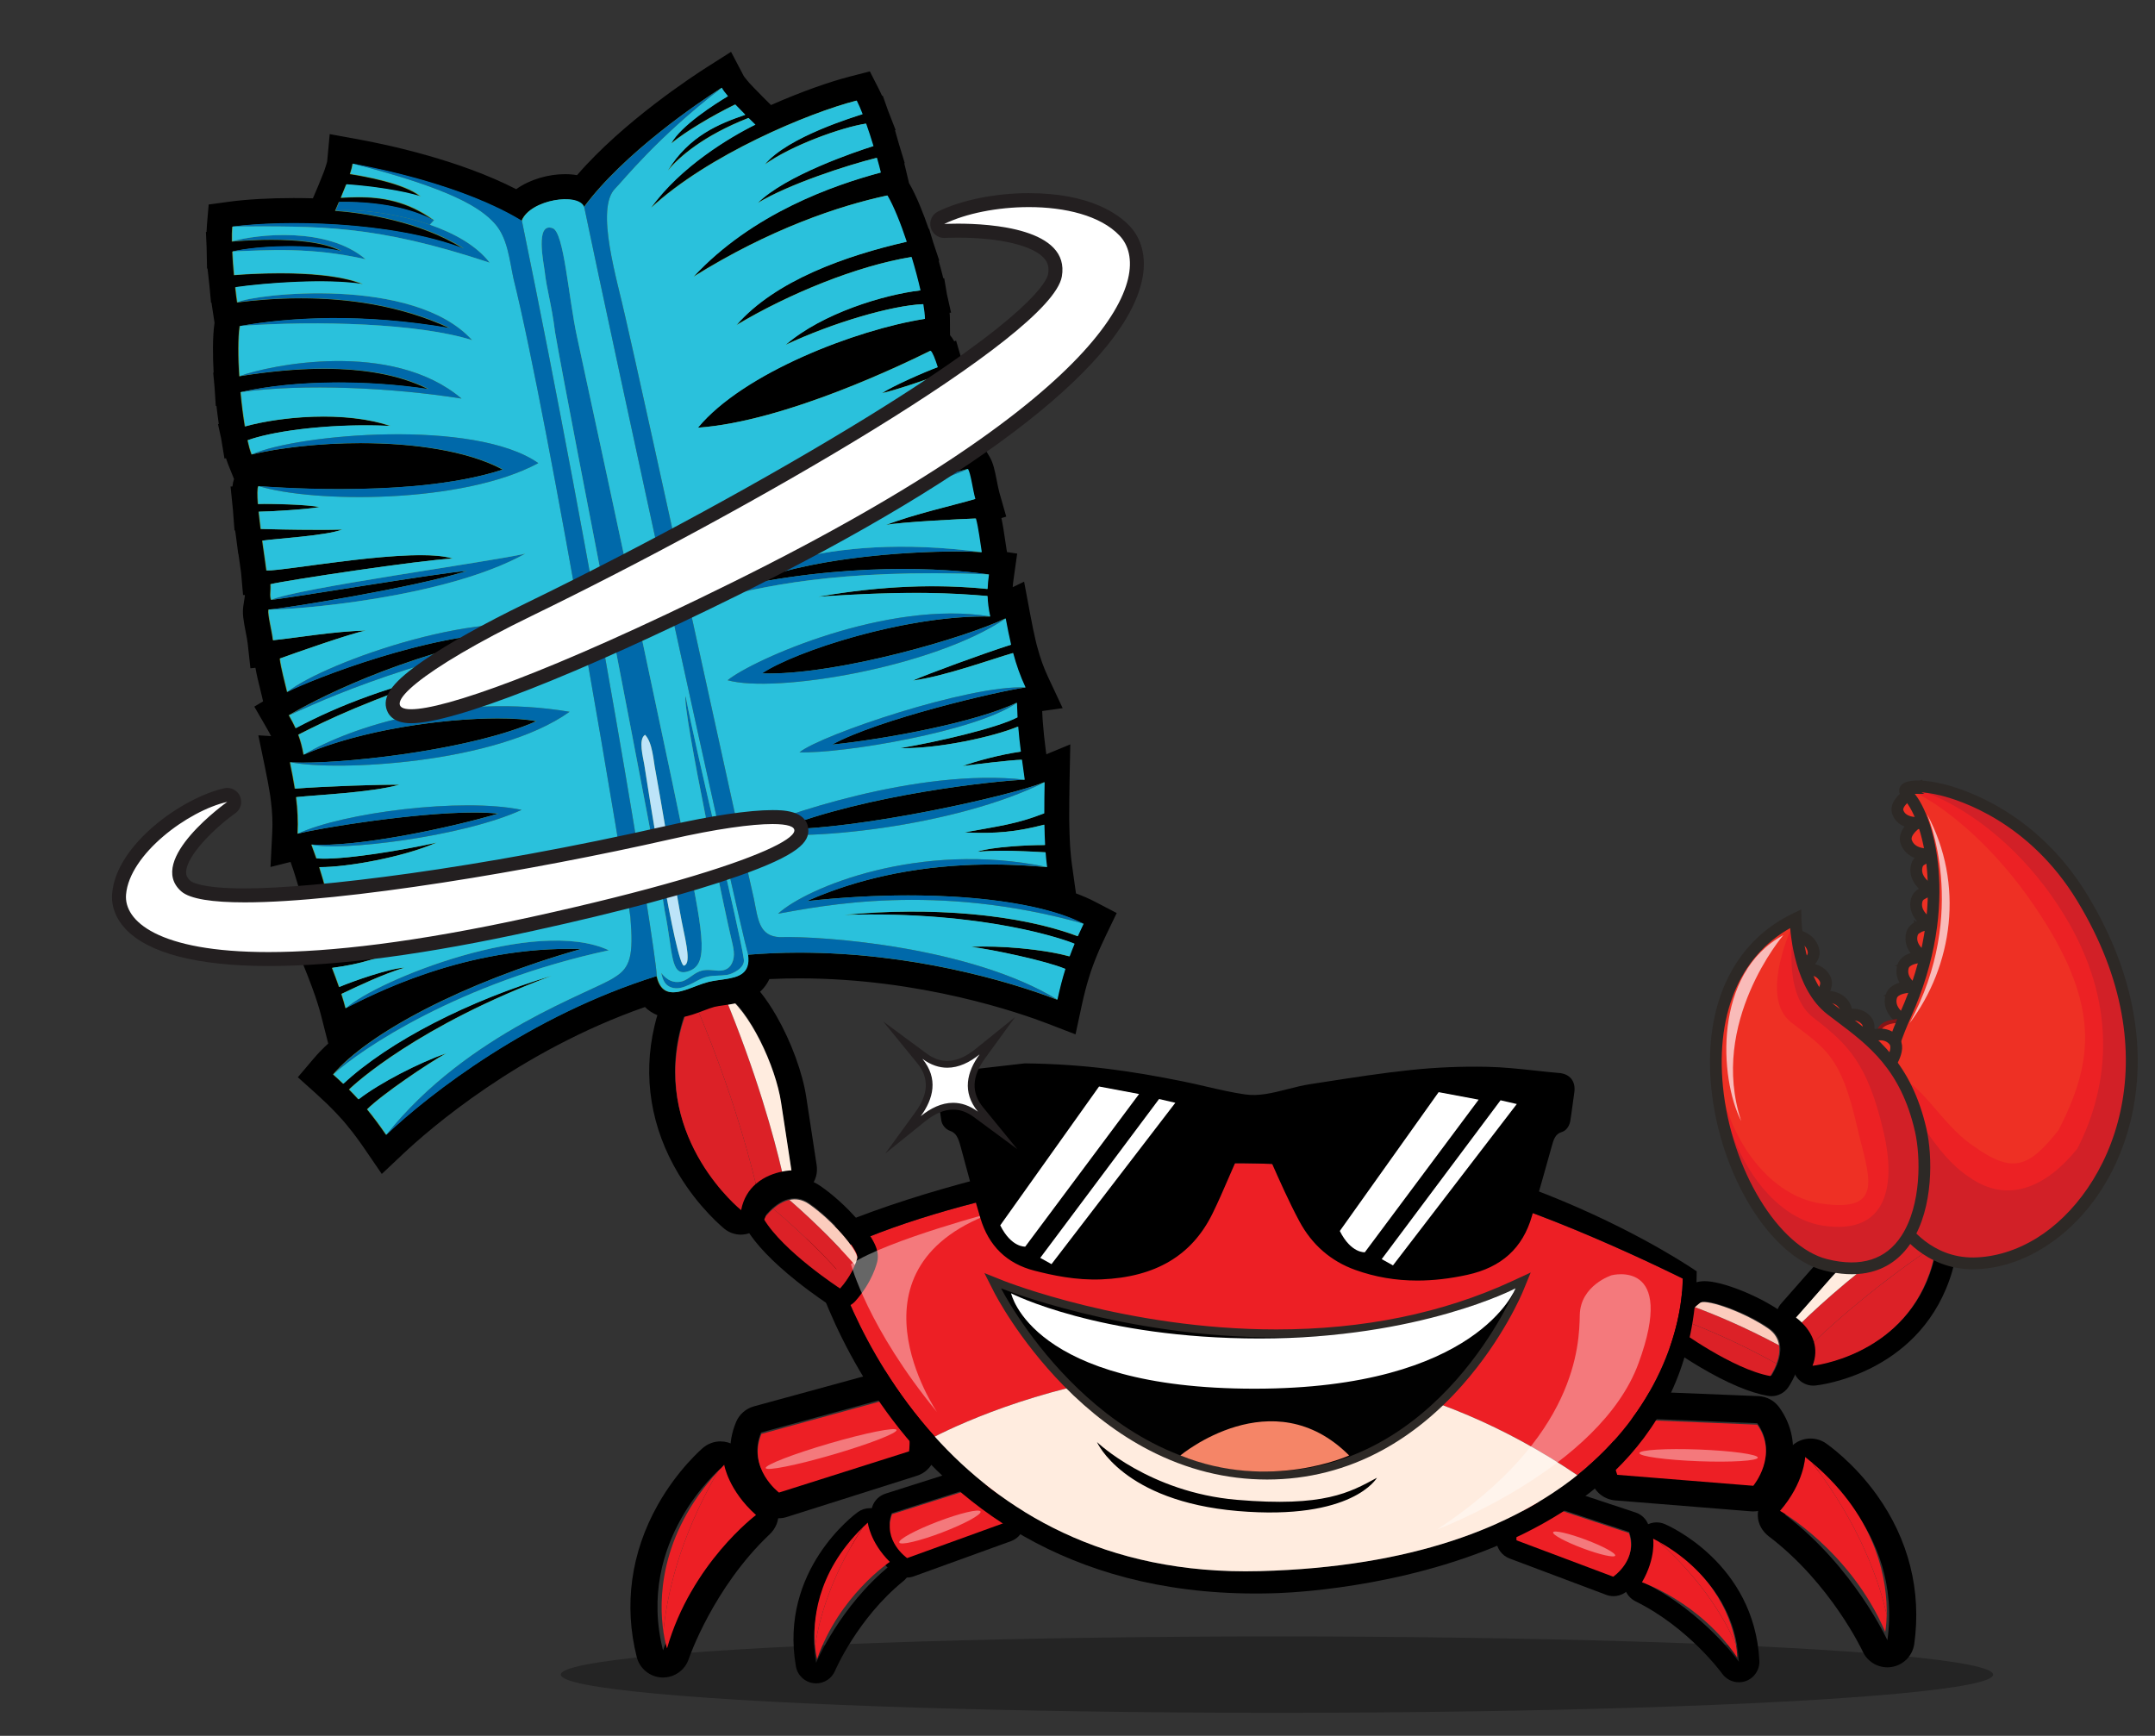 <?xml version="1.0" encoding="UTF-8"?> <svg xmlns="http://www.w3.org/2000/svg" xmlns:xlink="http://www.w3.org/1999/xlink" id="eVrWfk5IeNo1" viewBox="0 0 760.89 612.91" shape-rendering="geometricPrecision" text-rendering="geometricPrecision"><rect x="0" y="0" width="760.89" height="612.91" fill="#333333" stroke="none"/><style> #eVrWfk5IeNo86_tr {animation: eVrWfk5IeNo86_tr__tr 5000ms linear infinite normal forwards}@keyframes eVrWfk5IeNo86_tr__tr { 0% {transform: translate(314.835px,388.255px) rotate(0deg)} 50% {transform: translate(314.835px,388.255px) rotate(90deg)} 100% {transform: translate(314.835px,388.255px) rotate(180deg)}} #eVrWfk5IeNo151_tr {animation: eVrWfk5IeNo151_tr__tr 5000ms linear infinite normal forwards}@keyframes eVrWfk5IeNo151_tr__tr { 0% {transform: translate(224.505px,354.58px) rotate(0deg)} 40% {transform: translate(224.505px,354.58px) rotate(-11.689deg)} 70% {transform: translate(224.505px,354.58px) rotate(0deg)} 86% {transform: translate(224.505px,354.58px) rotate(5.066deg)} 100% {transform: translate(224.505px,354.58px) rotate(0deg)}} </style><g transform="matrix(.94 0 0 0.94 39.551 18.245)"><g><g><ellipse rx="259.151" ry="14.343" transform="matrix(1.038 0 0 1 437.572 609.633)" fill="rgba(0,0,0,0.3)" stroke-width="0"></ellipse><g><g><path d="M284.67,554.82c2.33,9.23,7.65,13.74,7.65,13.74-19.02,15.49-27.85,36.64-27.85,36.64-5.54-31.79,20.2-50.38,20.2-50.38m0-7.71c-1.6,0-3.18.5-4.51,1.46-1.21.87-29.57,21.83-23.28,57.95.59,3.38,3.33,5.96,6.74,6.34.29.03.58.05.86.05c3.08,0,5.9-1.85,7.11-4.74.08-.18,8.41-19.64,25.6-33.63c1.81-1.47,2.95-3.61,2.94-5.95-.01-2.32-.97-4.42-2.77-5.88-.45-.42-3.65-3.63-5.21-9.79-.63-2.48-2.44-4.48-4.84-5.36-.86-.31-1.75-.46-2.63-.46v0l-.01.01Z" stroke-width="0"></path><g><g><path d="M329,537.52c0,0,6.8,3.8,6.04,14.73l-36.5,13.22c0,0-9.34-6.48-5.67-16.47L329,537.52m0-7.71c-.78,0-1.57.12-2.33.36l-36.13,11.48c-2.27.72-4.08,2.45-4.9,4.69-4.53,12.33,3.59,22.05,8.52,25.46c1.31.91,2.84,1.37,4.39,1.37.88,0,1.77-.15,2.63-.46l36.5-13.22c2.87-1.04,4.85-3.67,5.07-6.71.55-7.88-1.92-13.26-4.09-16.39-2.43-3.51-5.12-5.18-5.88-5.6-1.16-.65-2.46-.98-3.76-.98v0h-.02Z" stroke-width="0"></path><path d="M335.16,552.64l-36.5,13.22c0,0-9.34-6.48-5.67-16.47l36.13-11.48c0,0,6.8,3.8,6.04,14.73Z" fill="#ed1f25" stroke-width="0"></path></g><g><path d="M264.06,599.03c.29,3.03.78,4.79.78,4.79c8.17-23.74,27.31-36.53,27.31-36.53-7.48-7.45-8.27-14.75-8.27-14.75-.63.58-1.24,1.15-1.83,1.73-12.41,18.92-16.59,35.27-17.98,44.75l-.01.01Z" fill="#ed1f25" stroke-width="0"></path><path d="M264.06,599.03c1.4-9.48,5.58-25.83,17.98-44.75-17.99,17.56-18.8,36.2-17.98,44.75Z" fill="#ed1f25" stroke-width="0"></path></g></g></g><g><path d="M598.24,469.55c4.36,0,16.25,4.43,24.26,9.97c8.87,6.13.78,17.82.78,17.82-14.12-2.5-34.61-17.5-34.61-17.5c3.65-7.01,8.44-10.13,8.44-10.13.28-.11.66-.16,1.13-.16m0-7.71c-1.42,0-2.68.21-3.85.65-.53.2-1.03.45-1.5.76-.66.43-6.6,4.48-11.05,13.02-1.76,3.38-.79,7.53,2.28,9.78.22.16,5.51,4.02,12.65,8.23c9.94,5.86,18.41,9.44,25.17,10.64.45.08.9.12,1.34.12c2.5,0,4.88-1.22,6.34-3.32.29-.42,2.86-4.23,4.08-9.14c1.97-7.97-.51-15.04-6.82-19.4-8.73-6.04-22.12-11.34-28.64-11.34v0Z" stroke-width="0"></path><g><path d="M625.24,492.81c-.99,2.72-2.34,4.67-2.34,4.67-14.12-2.5-34.61-17.5-34.61-17.5.65-1.24,1.33-2.36,2.01-3.36c8.24,3.06,20.59,8.25,34.93,16.2l.01-.01Z" fill="#dc2127" stroke-width="0"></path><path d="M626.16,485.93c.36,2.4-.18,4.86-.92,6.88-14.34-7.95-26.69-13.13-34.93-16.2c1.53-2.24,3.08-3.89,4.27-5c7.53,2.78,18.62,7.38,31.58,14.32Z" fill="#dc2127" stroke-width="0"></path><path d="M622.12,479.66c2.55,1.77,3.7,3.99,4.04,6.27-12.96-6.93-24.05-11.53-31.58-14.32c1.28-1.2,2.15-1.77,2.15-1.77c2.9-1.09,16.52,3.68,25.39,9.81v.01Z" fill="#fbccbd" stroke-width="0"></path></g></g><g><path d="M678.11,441.84c6.09,0,9.21,4.49,4.77,17-11.02,31.09-43.85,34.52-43.85,34.52c4.37-11.03-6.22-18.11-6.22-18.11l13.5-15.32c7.17-8.2,22.76-18.09,31.8-18.09m0-7.71c-12.55,0-30.2,12.26-37.6,20.73l-13.48,15.3c-1.49,1.69-2.25,3.9-1.93,6.14.32,2.22,1.51,4.14,3.4,5.35c1,.71,5.26,4.12,3.37,8.88-.99,2.51-.6,5.35,1.02,7.5c1.47,1.93,3.75,3.05,6.14,3.05.27,0,.53-.01.8-.04c1.54-.16,37.82-4.33,50.32-39.61c3.4-9.6,3.36-16.67-.14-21.61-2.58-3.66-6.81-5.67-11.9-5.67v0-.02Z" stroke-width="0"></path><g><path d="M682.59,459.12c-11.02,31.09-43.85,34.51-43.85,34.51c1.34-3.39,1.27-6.4.53-8.95c8.32-7.96,23.73-21.59,45.38-36.21.17,2.6-.45,6.09-2.06,10.65Z" fill="#dc2127" stroke-width="0"></path><path d="M678.01,442.13c3.76.06,6.35,1.89,6.64,6.34-21.65,14.62-37.06,28.26-45.38,36.21-.95-3.27-3-5.77-4.59-7.33c7.49-7.28,22.22-20.62,43.34-35.23l-.01.01Z" fill="#dc2127" stroke-width="0"></path><path d="M646.02,460.21c7.22-8.26,22.99-18.24,32-18.09-21.12,14.61-35.85,27.95-43.34,35.23-1.21-1.19-2.16-1.82-2.16-1.82l13.5-15.32Z" fill="#ffecdf" stroke-width="0"></path></g></g><g><path d="M228.57,532.2c3.99,11.92,11.44,17.33,11.44,17.33-23.51,22.27-33.04,51-33.04,51-10.44-41.31,21.61-68.33,21.61-68.33m0-10.18c-2.37,0-4.7.83-6.56,2.4-.38.32-9.51,8.1-17.03,21.47-10.08,17.91-12.81,37.67-7.89,57.14c1.11,4.39,4.98,7.51,9.5,7.68.12,0,.25,0,.37,0c4.37,0,8.27-2.8,9.66-6.97.08-.25,9.13-26.68,30.38-46.81c2.24-2.12,3.53-5.05,3.28-8.12-.25-3.05-1.72-5.73-4.23-7.46-.63-.51-5.17-4.41-7.83-12.37-1.07-3.2-3.65-5.66-6.9-6.57-.91-.25-1.83-.38-2.75-.38v0-.01Z" stroke-width="0"></path><g><g><path d="M292.07,505.49c0,0,8.77,5.38,7.18,19.75l-48.86,15.48c0,0-11.98-9.05-6.6-22.03l48.28-13.2m0-10.18c-.9,0-1.8.12-2.68.36l-48.28,13.2c-3.04.83-5.52,3.02-6.72,5.92-6.64,16.02,3.55,29.28,9.87,34.05c1.79,1.35,3.95,2.06,6.14,2.06c1.03,0,2.07-.16,3.07-.48l48.86-15.48c3.84-1.22,6.6-4.58,7.04-8.58c1.15-10.37-1.82-17.6-4.52-21.84-3.02-4.76-6.48-7.1-7.46-7.71-1.62-.99-3.46-1.5-5.32-1.5v0Z" stroke-width="0"></path><path d="M299.39,525.77l-48.86,15.48c0,0-11.98-9.05-6.6-22.03l48.28-13.2c0,0,8.77,5.38,7.18,19.75Z" fill="#ed1f25" stroke-width="0"></path></g><g><path d="M207.11,593.5c.59,3.98,1.37,6.27,1.37,6.27c9.09-31.87,33.42-50.09,33.42-50.09-10.4-9.28-11.95-18.86-11.95-18.86-.79.8-1.55,1.6-2.29,2.41-15.02,25.82-19.38,47.67-20.55,60.28v-.01Z" fill="#ed1f25" stroke-width="0"></path><path d="M207.11,593.5c1.17-12.61,5.53-34.46,20.55-60.28-22.48,24.43-22.22,49.06-20.55,60.28Z" fill="#ed1f25" stroke-width="0"></path></g></g></g><g><path d="M637.98,531.13c0,0,34.78,23.39,28.88,65.59c0,0-12.58-27.53-38.37-47.12c0,0,6.82-6.19,9.49-18.47m0-10.18c-1.28,0-2.57.24-3.8.73-3.13,1.26-5.43,3.98-6.15,7.28-1.78,8.2-5.87,12.56-6.44,13.14-2.31,1.99-3.49,4.82-3.4,7.88.08,3.08,1.69,5.85,4.14,7.72c23.31,17.71,35.16,43.01,35.28,43.27c1.68,3.64,5.32,5.92,9.25,5.92.49,0,.99-.04,1.49-.11c4.47-.66,7.97-4.18,8.6-8.65c2.78-19.89-2.07-39.24-14.03-55.95-8.93-12.48-18.83-19.21-19.25-19.5-1.7-1.15-3.69-1.73-5.68-1.73v0h-.01Z" stroke-width="0"></path><g><g><path d="M567.98,513.17l50.01,2.03c8.15,11.45-1.49,22.95-1.49,22.95l-51.09-4.12c-4.78-13.66,2.57-20.86,2.57-20.86m0-10.18c-2.66,0-5.22,1.04-7.13,2.91-4.44,4.36-10.5,15.89-5.04,31.49c1.33,3.8,4.78,6.46,8.79,6.79l51.09,4.12c.27.02.55.03.82.03c3,0,5.86-1.32,7.8-3.64c5.08-6.07,12.04-21.27,1.98-35.4-1.83-2.56-4.73-4.14-7.88-4.27l-50.01-2.03c-.14,0-.28,0-.41,0v0h-.01Z" stroke-width="0"></path><path d="M565.4,534.58l51.09,4.12c0,0,9.64-11.51,1.49-22.95l-50.01-2.03c0,0-7.34,7.21-2.57,20.86Z" fill="#ed1f25" stroke-width="0"></path></g><g><path d="M666.6,587.18c-.08,4.02-.56,6.38-.56,6.38-13.07-30.46-39.51-45.44-39.51-45.44c9.13-10.53,9.45-20.23,9.45-20.23.89.7,1.75,1.4,2.59,2.11c18.17,23.7,25.27,44.82,28.03,57.17v.01Z" fill="#ed1f25" stroke-width="0"></path><path d="M666.6,587.18c-2.76-12.35-9.86-33.47-28.03-57.17c25.4,21.37,28.27,45.84,28.03,57.17Z" fill="#ed1f25" stroke-width="0"></path></g></g></g><g><path d="M580.2,560.15c0,0,29.22,12.41,30.88,44.64c0,0-13.31-18.67-35.29-29.54c0,0,4.19-5.58,4.41-15.1m0-7.71c-1.46,0-2.91.42-4.18,1.23-2.15,1.38-3.47,3.74-3.53,6.3-.15,6.35-2.57,10.19-2.91,10.7-1.43,1.81-1.9,4.08-1.4,6.34.5,2.28,2.09,4.11,4.19,5.15c19.87,9.83,32.32,26.95,32.44,27.12c1.48,2.06,3.84,3.22,6.27,3.22.85,0,1.71-.14,2.54-.43c3.23-1.13,5.33-4.25,5.15-7.67-1.88-36.62-34.19-50.76-35.57-51.34-.97-.41-1.99-.61-3.01-.61v0l.01-.01Z" stroke-width="0"></path><g><g><path d="M533.89,544.13l35.99,11.92c3.55,10.04-5.88,16.4-5.88,16.4l-36.34-13.67c-.63-10.94,6.22-14.65,6.22-14.65m0-7.71c-1.27,0-2.54.31-3.68.93-4.14,2.25-10.96,9.38-10.25,21.87.17,3.05,2.13,5.7,4.98,6.78l36.34,13.67c.88.33,1.8.49,2.71.49c1.52,0,3.02-.45,4.32-1.32c4.97-3.36,13.21-12.97,8.83-25.36-.79-2.25-2.58-4-4.85-4.75l-35.99-11.92c-.79-.26-1.61-.39-2.42-.39v0h.01Z" stroke-width="0"></path><path d="M527.54,559.18l36.34,13.67c0,0,9.42-6.36,5.88-16.4l-35.99-11.92c0,0-6.85,3.71-6.22,14.65h-.01Z" fill="#ed1f25" stroke-width="0"></path></g><g><path d="M609.98,598.38c.5,3,.48,4.84.48,4.84-14-20.84-35.78-28.28-35.78-28.28c5.32-9.12,4.2-16.38,4.2-16.38.76.39,1.49.79,2.21,1.2c16.85,15.1,25.1,29.82,28.89,38.63v-.01Z" fill="#ed1f25" stroke-width="0"></path><path d="M609.98,598.38c-3.79-8.81-12.03-23.53-28.89-38.63c21.9,12.35,27.47,30.15,28.89,38.63Z" fill="#ed1f25" stroke-width="0"></path></g></g></g><g><path d="M589.99,460.87c-.24,19.05-9.46,49.72-39.6,73.84-109.48-74.34-219.24-25.69-241.35-14.49-29.34-32.55-38.84-68.79-38.84-68.79c44.5-22.12,122.1-33.9,149.95-33.9s44.11,2.09,78.07,8.21c33.97,6.12,91.77,35.13,91.77,35.13Z" fill="#ed1f25" stroke-width="0"></path><path d="M550.39,534.71c30.14-24.13,39.36-54.79,39.6-73.84c0,0-57.8-29.02-91.77-35.13-33.97-6.12-50.22-8.21-78.07-8.21s-105.45,11.78-149.95,33.9c0,0,9.5,36.24,38.84,68.79c24.66,27.36,63.32,52.11,122.13,50.54c57.35-1.53,95.03-16.68,119.23-36.05h-.01ZM420.24,405.66c100.23,0,175,52.5,175,52.5-.53,118.79-159.09,120.91-159.09,120.91-146.37,4.24-175.86-132.98-175.86-132.98c63.41-29.87,159.95-40.42,159.95-40.42v-.01Z" stroke-width="0"></path><path d="M550.39,534.71c-24.2,19.37-61.88,34.52-119.23,36.05-58.81,1.57-97.47-23.18-122.13-50.54c22.12-11.2,131.87-59.85,241.35,14.49h.01Z" fill="#ffecdf" stroke-width="0"></path></g><g><path d="M256.4,430.7c1.7,0,3.5.5,5.34,1.76c8.88,6.11,18.18,17.14,18.19,20.24c0,0-1.22,5.58-6.47,11.49c0,0-21.3-13.82-28.65-26.13c0,0,5.07-7.36,11.59-7.36m0-7.71v0c-10.28,0-17.19,9.61-17.94,10.71-1.71,2.48-1.81,5.73-.27,8.32c3.52,5.9,9.88,12.55,18.89,19.75c6.47,5.17,11.96,8.74,12.19,8.89c1.29.84,2.75,1.24,4.19,1.24c2.14,0,4.25-.89,5.77-2.59c6.4-7.2,8.07-14.19,8.24-14.96.12-.55.18-1.11.18-1.67c0-1.6-.02-5.33-7.69-14.06-4.22-4.81-9.27-9.37-13.85-12.51-3.01-2.07-6.28-3.12-9.71-3.12v0Z" stroke-width="0"></path><g><path d="M248.34,434.62c-2.19,1.89-3.53,3.84-3.53,3.84c7.35,12.31,28.66,26.13,28.66,26.13.93-1.05,1.74-2.08,2.43-3.08-5.79-6.61-15.03-16.32-27.55-26.89h-.01Z" fill="#dc2127" stroke-width="0"></path><path d="M254.45,431.32c-2.37.52-4.48,1.9-6.11,3.31c12.53,10.57,21.76,20.28,27.55,26.89c1.55-2.23,2.55-4.26,3.16-5.77-5.28-6.05-13.52-14.78-24.6-24.43Z" fill="#dc2127" stroke-width="0"></path><path d="M261.75,432.87c-2.56-1.76-5.05-2.04-7.3-1.55c11.08,9.65,19.32,18.38,24.6,24.43.67-1.62.89-2.64.89-2.64-.01-3.1-9.31-14.13-18.19-20.24Z" fill="#fbccbd" stroke-width="0"></path></g></g><g><path d="M224.69,351.77c10.91,0,24.14,26.52,26.51,42.53l3.88,25.41c0,0-16.04.29-18.91,14.94c0,0-32.45-25.96-22.97-66.39c2.79-11.89,6.94-16.5,11.48-16.5m0-9.71v9.71-9.71v0c-5.47,0-10.51,2.74-14.2,7.72-2.87,3.88-5.07,9.2-6.73,16.27-4.47,19.04-1.33,38.25,9.06,55.57c7.74,12.89,16.91,20.31,17.3,20.62c1.75,1.4,3.89,2.13,6.06,2.13c1.12,0,2.25-.19,3.34-.59c3.19-1.17,5.53-3.91,6.19-7.24.54-2.75,1.93-4.53,4.5-5.76c2.35-1.12,4.73-1.32,5.12-1.35c0,0,0,0,0,0c2.82,0,5.38-1.22,7.22-3.36c1.86-2.15,2.56-5,2.13-7.81l-3.88-25.41c-1.37-9.23-5.68-20.98-11.24-30.65-7.69-13.35-16.05-20.13-24.87-20.13v0-.01Z" stroke-width="0"></path><g><path d="M213.33,368.77c-9.48,40.43,22.97,66.39,22.97,66.39.88-4.5,3.01-7.65,5.53-9.85-3.4-14.09-10.46-39.01-23.44-69.23-1.95,2.64-3.67,6.76-5.06,12.68v.01Z" fill="#dc2127" stroke-width="0"></path><path d="M229.74,353.88c-4.03-2.5-8.01-2.32-11.35,2.21c12.98,30.21,20.03,55.13,23.44,69.23c3.23-2.82,7.1-4.08,9.85-4.64-2.98-12.8-9.51-36.96-21.94-66.8Z" fill="#dc2127" stroke-width="0"></path><path d="M251.33,394.8c-2.03-13.66-11.95-34.95-21.59-40.92c12.43,29.84,18.96,53.99,21.94,66.8c2.09-.43,3.53-.46,3.53-.46l-3.88-25.41v-.01Z" fill="#ffecdf" stroke-width="0"></path></g></g></g><path d="M497.77,555.09c0,0,61.1-22.87,75.6-62.38s-10.09-33.09-10.09-33.09-11.74,3.74-11.96,14.93-1.08,45.9-53.55,80.54Z" opacity="0.4" fill="#fff" stroke-width="0"></path><path d="M333.09,435.38c0,0-42.04,10.98-55.53,20.08c0,0,6.27,23.84,32.31,55.53c0,0-37.64-55.21,23.21-75.6l.01-.01Z" opacity="0.4" fill="#fff" stroke-width="0"></path></g><ellipse rx="25.6" ry="2.2" transform="matrix(.96-.28 0.28 0.96 270.118 524.893)" opacity="0.4" fill="#fff" stroke-width="0"></ellipse><ellipse rx="16.34" ry="2.2" transform="matrix(.934-.356 0.356 0.934 310.973 554.195)" opacity="0.4" fill="#fff" stroke-width="0"></ellipse><ellipse rx="2.2" ry="22.26" transform="matrix(.038-.999 0.999 0.038 595.948 527.273)" opacity="0.4" fill="#fff" stroke-width="0"></ellipse><ellipse rx="1.71" ry="12.46" transform="matrix(.352-.936 0.936 0.352 552.959 560.556)" opacity="0.4" fill="#fff" stroke-width="0"></ellipse></g><path d="M543.46,383.64c-2.88-.25-5.83-.57-8.67-.88-5.94-.64-12.08-1.31-18.19-1.44-9.58-.2-19.26.2-28.76,1.2-10.84,1.14-21.77,2.84-32.34,4.48-1.82.28-3.64.56-5.45.84-2.94.45-5.82,1.19-8.61,1.9-5.46,1.39-10.62,2.71-15.88,1.95-4.85-.7-9.78-1.84-14.55-2.95-2.88-.67-5.85-1.36-8.81-1.95-19.17-3.86-36.58-6.48-59.18-6.76-.12,0-.23,0-.35.02-1.18.14-2.59.3-4.2.48-6.06.69-14.35,1.63-22.8,2.66-1.1.13-3.4.42-4.81,2.24-.59.76-1.24,2.09-.97,4.11.15,1.1.29,2.2.43,3.3.36,2.85.74,5.8,1.2,8.71.26,1.63,1.66,3.28,3.27,3.83c2.25.78,3.03,2.43,4.02,6.08.65,2.39,1.29,4.77,1.93,7.16c1.73,6.43,3.51,13.08,5.45,19.58c3.11,10.39,9.91,17.02,20.22,19.68c6.74,1.74,15.7,3.69,25.26,3.29c20.3-.85,33.95-8.94,41.71-24.75c2.11-4.29,4.03-8.72,5.88-13.01c1.37-3.16,2.78-6.43,4.25-9.59c1.02-2.19,1.87-2.92,2.1-3.02c2.58-1.03,6.3-1.72,8.92,4.17l.91,2.05c3.27,7.39,6.66,15.03,10.55,22.3c4.73,8.84,11.82,15,21.05,18.31c7.41,2.65,15.11,3.98,23.26,3.98c6,0,12.24-.72,18.78-2.15c12.87-2.82,20.81-10.04,24.27-22.07l.84-2.93c2.05-7.14,4.18-14.52,6.19-21.8.08-.28.15-.56.23-.84.93-3.44,1.53-5.28,4.02-6.03c2.05-.62,2.94-2.94,3.12-4.08.35-2.12.63-4.27.91-6.35.19-1.43.38-2.86.6-4.29.32-2.14-.05-3.89-1.09-5.21-1.03-1.3-2.61-2.06-4.71-2.24v.02Z" stroke-width="0"></path><g><g><g><path d="M433.87,534.84c-18.83,0-47.2-6.05-75.42-34.86-16.82-17.17-25.75-34.6-25.83-34.78l-1.8-3.55l3.69,1.48c.46.18,46.5,18.33,102.78,18.33c33.02,0,63.06-6.16,89.27-18.29l3.47-1.61-1.45,3.54c-.29.71-7.34,17.63-22.53,34.83-14.07,15.93-38.02,34.91-72.17,34.91h-.01Z" fill="#010101" stroke-width="0"></path><path d="M527.19,464.53c0,0-28.28,68.81-93.32,68.81s-99.92-68.81-99.92-68.81s46.09,18.43,103.34,18.43c28.63,0,60.05-4.61,89.9-18.43m5.68-5.94l-6.94,3.22c-26.01,12.05-55.83,18.16-88.64,18.16-56.03,0-101.77-18.04-102.23-18.22l-7.38-2.95l3.6,7.09c.36.72,9.12,17.81,26.1,35.15c10.01,10.22,20.79,18.36,32.06,24.22c14.16,7.36,29.11,11.09,44.43,11.09s29.97-3.74,43.46-11.12c10.74-5.87,20.78-14.05,29.84-24.3c15.36-17.38,22.5-34.53,22.8-35.25l2.91-7.08v0l-.01-.01Z" fill="#2d2926" stroke-width="0"></path></g><path d="M337.72,466.41c0,0,7.54,35.82,91.44,35.82s98.03-37.71,98.03-37.71-35.82,18.85-96.15,18.85-93.32-16.97-93.32-16.97v.01Z" fill="#fff" stroke-width="0"></path></g><path d="M401.29,527.31c0,0,34.52-28.89,63.41,0c0,0-29.59,13.62-63.41,0Z" fill="#f58567" stroke-width="0"></path></g><path d="M369.97,522.28c0,0,19.65,18.88,52.52,21.69s42.41-2.76,52.64-8.28c0,0-9.05,16.18-52.3,12.49-43.25-3.7-52.86-25.9-52.86-25.9Z" stroke-width="0"></path><g id="eVrWfk5IeNo86_tr" transform="translate(314.835,388.255) rotate(0)"><g transform="translate(-314.835,-388.255)"><path d="M302.77,399.1c5.31-7.29,5.53-14.01.66-19.97l-6.4-7.83l8.14,6.01c2.77,2.04,5.65,3.08,8.57,3.08c3.64,0,7.45-1.59,11.34-4.73l7.47-6.02-5.64,7.75c-5.31,7.29-5.53,14.01-.66,19.97l6.4,7.83-8.13-6c-2.77-2.04-5.65-3.08-8.57-3.08-3.64,0-7.45,1.59-11.34,4.73l-7.47,6.02l5.65-7.76h-.02Z" fill="#fff" stroke-width="0"></path><path d="M325.87,376.65v0c-4.75,6.53-6.68,14.11-.62,21.52-3.17-2.34-6.3-3.33-9.32-3.33-4.33,0-8.44,2.02-12.14,5.01v0c4.75-6.53,6.68-14.11.62-21.52v0c0,0,0,0,0,0v0c3.17,2.34,6.3,3.33,9.32,3.33c4.33,0,8.44-2.02,12.14-5.01m-.62,21.52v0c0,0,0,0,0,0v0m13.96-35.53l-14.93,12.04c-3.66,2.95-7.21,4.44-10.55,4.44-2.68,0-5.23-.93-7.81-2.83l-16.27-12.01l12.8,15.66c4.52,5.53,4.29,11.55-.7,18.42l-11.29,15.51l14.93-12.04c3.66-2.95,7.21-4.44,10.55-4.44c2.68,0,5.23.93,7.81,2.83l16.27,12.01-12.8-15.66c-4.52-5.53-4.29-11.55.7-18.42l11.29-15.51v0Zm-34.8,18.23v0v0Z" fill="#231f20" stroke-width="0"></path></g></g><path d="M333.63,440.87l37.12-52.15l15.03,2.82-42.75,57.32c0,0-5.17.47-9.4-7.99Z" fill="#fff" stroke-width="0"></path><path d="M461.18,442.99l37.12-52.15l15.03,2.82-42.75,57.32c0,0-5.17.47-9.4-7.99Z" fill="#fff" stroke-width="0"></path><polygon points="348.66,453.09 393.29,393.42 399.4,394.83 352.89,455.44 348.66,453.09" fill="#fff" stroke-width="0"></polygon><polygon points="476.92,453.56 521.56,393.89 527.66,395.3 481.15,455.91 476.92,453.56" fill="#fff" stroke-width="0"></polygon><g><g><g><path d="M679.01,353.59c-3.14-1.47-7.58-5-6.3-9.8s11.02-3.66,11.02-3.66l-4.72,13.46Z" fill="#ee3024" stroke-width="0"></path><path d="M679.41,354.57l-.71-.33c-3.9-1.83-7.99-5.71-6.69-10.62.31-1.15,1.04-2.09,2.18-2.79c3.38-2.09,9.36-1.42,9.61-1.39l.88.1-5.27,15.04v-.01Zm-4.47-12.54c-.83.51-1.34,1.15-1.55,1.95-1.21,4.54,3.34,7.58,5.22,8.61l4.14-11.82c-1.73-.1-5.55-.13-7.81,1.26Z" fill="#821517" stroke="#2d2926" stroke-width="3" stroke-miterlimit="10"></path></g><g><path d="M674.58,364.81c-3.14-1.47-7.58-5-6.3-9.8s11.02-3.66,11.02-3.66l-4.72,13.46Z" fill="#ee3024" stroke-width="0"></path><path d="M674.99,365.78l-.71-.33c-3.9-1.83-7.99-5.71-6.69-10.62.31-1.15,1.04-2.09,2.18-2.79c3.38-2.09,9.36-1.42,9.61-1.39l.88.1-5.27,15.04v-.01Zm-4.47-12.54c-.83.51-1.34,1.15-1.55,1.95-1.21,4.54,3.34,7.58,5.22,8.61l4.14-11.82c-1.73-.1-5.55-.13-7.81,1.26Z" fill="#821517" stroke="#2d2926" stroke-width="3" stroke-miterlimit="10"></path></g><g><path d="M670,377.63c-3.14-1.47-7.58-5-6.3-9.8s11.02-3.66,11.02-3.66L670,377.63Z" fill="#ee3024" stroke-width="0"></path><path d="M670.41,378.6l-.71-.33c-3.9-1.83-7.99-5.71-6.69-10.62.31-1.15,1.04-2.09,2.18-2.79c3.38-2.09,9.36-1.42,9.61-1.39l.88.1-5.27,15.04v-.01Zm-4.47-12.54c-.83.51-1.34,1.15-1.55,1.95-1.21,4.54,3.34,7.58,5.22,8.61l4.14-11.82c-1.73-.1-5.55-.13-7.81,1.26Z" fill="#821517" stroke-width="0"></path></g><g><path d="M667.15,390.21c-3.14-1.47-7.58-5-6.3-9.8s11.02-3.66,11.02-3.66l-4.72,13.46Z" fill="#ee3024" stroke-width="0"></path><path d="M667.56,391.19l-.71-.33c-3.9-1.83-7.99-5.71-6.69-10.62.31-1.15,1.04-2.09,2.18-2.79c3.38-2.09,9.36-1.42,9.61-1.39l.88.1-5.27,15.04v-.01Zm-4.47-12.54c-.83.51-1.34,1.15-1.55,1.95-1.21,4.54,3.34,7.58,5.22,8.61l4.14-11.82c-1.73-.1-5.55-.13-7.81,1.26Z" fill="#821517" stroke-width="0"></path></g><g><path d="M682.38,341.22c-3.14-1.47-7.58-5-6.3-9.8s11.02-3.66,11.02-3.66l-4.72,13.46Z" fill="#ee3024" stroke-width="0"></path><path d="M682.79,342.2l-.71-.33c-3.9-1.83-7.99-5.71-6.68-10.62.31-1.15,1.04-2.09,2.18-2.79c3.38-2.09,9.35-1.42,9.61-1.39l.88.1-5.27,15.04-.01-.01Zm-4.47-12.54c-.83.51-1.34,1.15-1.55,1.95-1.21,4.54,3.34,7.58,5.22,8.62l4.14-11.82c-1.73-.1-5.55-.13-7.81,1.26v-.01Z" fill="#821517" stroke="#2d2926" stroke-width="3" stroke-miterlimit="10"></path></g><g transform="translate(0 0)"><path d="M684.18,328.52c-3.14-1.47-7.58-5-6.3-9.8s11.02-3.66,11.02-3.66l-4.72,13.46Z" fill="#ee3024" stroke-width="0"></path><path d="M684.59,329.49l-.71-.33c-3.9-1.83-7.99-5.72-6.69-10.62.31-1.15,1.04-2.09,2.18-2.79c3.38-2.09,9.36-1.42,9.61-1.39l.88.1-5.27,15.04v-.01Zm-4.47-12.54c-.83.51-1.34,1.15-1.55,1.95-1.21,4.54,3.34,7.58,5.22,8.62l4.14-11.82c-1.73-.1-5.55-.13-7.81,1.26v-.01Z" transform="translate(0 0)" fill="#821517" stroke="#2d2926" stroke-width="3" stroke-miterlimit="10"></path></g><g><path d="M684.22,315.55c-3.14-1.47-7.58-5-6.3-9.8s11.02-3.66,11.02-3.66l-4.72,13.46Z" fill="#ee3024" stroke-width="0"></path><path d="M684.63,316.53l-.71-.33c-3.9-1.83-7.99-5.71-6.68-10.62.31-1.15,1.04-2.09,2.18-2.79c3.38-2.09,9.35-1.42,9.61-1.39l.88.1-5.27,15.04-.01-.01Zm-4.47-12.54c-.83.51-1.34,1.15-1.55,1.95-1.21,4.54,3.34,7.58,5.22,8.62l4.14-11.82c-1.73-.1-5.55-.13-7.81,1.26v-.01Z" fill="#821517" stroke="#2d2926" stroke-width="3" stroke-miterlimit="10"></path></g><g><path d="M684.69,301.37c-3.42.56-9.08.17-10.74-4.51s7.01-9.26,7.01-9.26l3.73,13.77Z" fill="#ee3024" stroke-width="0"></path><path d="M685.58,301.94l-.77.13c-4.25.7-9.82-.19-11.52-4.97-1.87-5.26,7.35-10.12,7.35-10.12l.78-.41l4.17,15.38-.01-.01Zm-5.25-13.15c-1.63,1.01-6.88,4.56-5.71,7.83c1.57,4.42,7.05,4.35,9.18,4.15l-3.28-12.09c-.06.04-.12.07-.19.11Z" fill="#821517" stroke="#2d2926" stroke-width="3" stroke-miterlimit="10"></path></g><g><path d="M681.76,289.45c-3.58.68-9.46.56-10.98-3.79s7.71-9.07,7.71-9.07l3.27,12.85v.01Z" fill="#ee3024" stroke-width="0"></path><path d="M682.63,290.01l-.74.14c-4.45.85-10.21.24-11.78-4.25-1.26-3.6,3.45-7.17,6.37-8.97.98-.61,1.68-.96,1.68-.96l.79-.4l3.68,14.44Zm-5.4-11.87c-2.06,1.27-6.75,4.53-5.78,7.3c1.44,4.11,7.26,3.74,9.43,3.44l-2.86-11.21c-.23.13-.5.29-.8.47h.01Z" fill="#821517" stroke="#2d2926" stroke-width="3" stroke-miterlimit="10"></path></g><g><path d="M672.86,441.64c-3.64-7.88-18.27-37.45.75-79.7s7.97-76.27.64-83.03s39.12-4.93,65.77,38.87c44.17,72.58,1.46,136.88-40.77,137.38-17.42.2-26.38-13.53-26.38-13.53l-.01.01Z" fill="#d22027" stroke-width="0"></path><path d="M733.47,324.6c-26.65-43.8-66.55-52.44-59.22-45.69c7.33,6.76,18.39,40.78-.64,83.03-3.56,7.9-5.94,15.36-7.43,22.32c11.68,13.08,17.84,29.39,31.18,38.34c15.06,10.82,29.76,3.3,40.88-10.59c12.44-24.32,14.86-55.13-4.78-87.41h.01Z" fill="#ec2124" stroke-width="0"></path><path d="M727.03,328.57c-26.65-43.8-60.11-56.42-52.78-49.66s18.39,40.78-.64,83.03c-3.56,7.9-5.94,15.36-7.43,22.32c11.97-.86,19.56,17.78,32.9,26.73c15.06,10.82,20.93,8.04,32.06-5.85c12.44-24.32,15.54-44.3-4.1-76.57h-.01Z" fill="#ee3024" stroke-width="0"></path><path d="M724.54,448.12c-8.05,4.97-16.79,7.65-25.28,7.75-17.61.21-26.89-13.71-26.98-13.85l-.31-.65c-11.76-25.3-11.42-52.12,1.01-79.72c18.8-41.76,8.33-75.27.8-82.22-.72-.67-1.06-1.33-1-1.98.04-.38.23-.92.94-1.36c2.02-1.24,7.37-1.08,13.64.43c7.8,1.87,34.68,10.35,53.27,40.89c20.45,33.61,20.54,62.01,17.01,79.91-4.33,21.96-16.39,40.48-33.1,50.79v.01ZM674.47,277.3c-.17.1-.27.21-.28.29-.01.13.12.41.54.8c7.75,7.15,18.63,41.42-.47,83.84-12.25,27.21-12.59,53.64-1.01,78.54l.26.56c0,0,8.92,13.31,25.73,13.11c8.23-.1,16.72-2.7,24.55-7.54c28.36-17.51,51.96-69.04,15.62-128.76-18.3-30.08-44.72-38.41-52.39-40.25-6.7-1.61-11.21-1.44-12.57-.6l.02.01Z" fill="#821517" stroke="#2d2926" stroke-width="3" stroke-miterlimit="10"></path></g></g><path d="M681.69,286.29c0,0,16.26,36.76-6.49,78.65c16.14-21.34,20.8-52.2,6.49-78.65Z" fill="#f9bbb9" stroke-width="0"></path></g><g><g><g><path d="M629.37,331.53c3.46.06,8.97,1.45,9.77,6.35s-8.55,7.86-8.55,7.86l-1.22-14.21Z" fill="#ee3024" stroke-width="0"></path><path d="M629.96,346.68L628.6,330.8h.78c4.31.08,9.63,1.95,10.46,6.96.89,5.44-8.63,8.52-9.03,8.65l-.84.27h-.01Zm.18-14.4l1.07,12.49c2.78-1.05,7.74-3.61,7.22-6.78-.76-4.63-6.16-5.54-8.29-5.71Z" fill="#821517" stroke="#2d2926" stroke-width="3" stroke-miterlimit="10"></path></g><g><path d="M632.2,345.2c3.31-1.01,8.98-1.37,11.25,3.04s-5.72,10.11-5.72,10.11L632.2,345.2Z" fill="#ee3024" stroke-width="0"></path><path d="M637.41,359.43l-6.18-14.69.75-.23c.46-.14.95-.27,1.48-.37c4.92-.99,8.88.42,10.6,3.77c2.52,4.9-5.59,10.76-5.94,11.01l-.72.51h.01Zm-4.25-13.77l4.86,11.56c2.32-1.85,6.25-5.82,4.79-8.66-2.04-3.97-7.02-3.44-9.06-3.03-.2.04-.4.08-.59.13Z" fill="#821517" stroke="#2d2926" stroke-width="3" stroke-miterlimit="10"></path></g><g><path d="M639.68,355.62c3.31-1.01,8.98-1.37,11.25,3.04s-5.72,10.11-5.72,10.11l-5.53-13.15Z" fill="#ee3024" stroke-width="0"></path><path d="M644.9,369.86l-6.18-14.69.75-.23c.46-.14.95-.27,1.48-.37c4.92-.99,8.88.42,10.6,3.77c2.52,4.9-5.59,10.76-5.94,11.01l-.72.51h.01Zm-4.25-13.77l4.86,11.56c2.32-1.85,6.25-5.82,4.79-8.66-2.04-3.97-7.02-3.44-9.06-3.03-.2.04-.4.08-.59.13Z" fill="#821517" stroke="#2d2926" stroke-width="3" stroke-miterlimit="10"></path></g><g><path d="M647.21,363.75c2.94-1.83,8.32-3.63,11.65.06s-2.93,11.23-2.93,11.23l-8.72-11.29Z" fill="#ee3024" stroke-width="0"></path><path d="M655.91,376.18l-9.74-12.61.67-.41c.4-.25.85-.5,1.34-.74c4.5-2.22,8.69-1.87,11.21.92c3.69,4.09-2.64,11.83-2.91,12.16l-.56.68h-.01Zm-7.64-12.22l7.67,9.93c1.77-2.38,4.55-7.22,2.4-9.6-2.99-3.31-7.66-1.52-9.54-.6-.18.09-.36.18-.53.28v-.01Z" fill="#821517" stroke="#2d2926" stroke-width="3" stroke-miterlimit="10"></path></g><g><path d="M657.57,371.25c2.94-1.83,8.32-3.63,11.65.06s-2.93,11.23-2.93,11.23l-8.72-11.29Z" fill="#ee3024" stroke-width="0"></path><path d="M666.27,383.67l-9.74-12.61.67-.41c.4-.25.85-.5,1.34-.74c4.5-2.22,8.69-1.87,11.21.92c3.69,4.09-2.64,11.83-2.91,12.16l-.56.68h-.01Zm-7.64-12.22l7.67,9.93c1.77-2.38,4.55-7.22,2.4-9.6-2.99-3.31-7.66-1.52-9.54-.6-.18.09-.36.18-.53.28v-.01Z" fill="#821517" stroke="#2d2926" stroke-width="3" stroke-miterlimit="10"></path></g><g><path d="M632.35,325.69c0,0,.38,24.22,13.34,34.19s27.67,18.89,33.69,45.28c4.17,18.27.81,59.83-35.75,50.55-36.56-9.29-65.35-104.1-11.28-130.01v-.01Z" fill="#d22027" stroke-width="0"></path><path d="M632.35,325.69c0,0-6.27,27.18,6.69,37.15s20.51,17.13,26.53,43.52c4.17,18.27,2.08,38.44-22.94,34.62-37.29-5.69-61.15-87.87-10.28-115.29Z" fill="#ec2124" stroke-width="0"></path><path d="M632.35,325.69c0,0-14.55,29-1.59,38.97s18.64,12.54,24.66,38.92c4.17,18.27,11.38,32.89-13.65,29.07-37.29-5.69-60.29-79.54-9.42-106.96Z" transform="translate(0 0)" fill="#ee3024" stroke-width="0"></path><path d="M659.1,457.2c-4.6.92-9.86.65-15.64-.82-19.55-4.97-38.06-35.15-41.25-67.28-3-30.18,7.88-53.52,29.84-64.05l1-.48.02,1.11c0,.24.53,23.99,13.06,33.63c1.16.89,2.34,1.78,3.52,2.67c12.24,9.21,24.9,18.74,30.43,43.01c2.23,9.79,2.63,28.88-5.43,41.34-3.82,5.91-9.05,9.57-15.55,10.87ZM631.68,326.8c-20.74,10.47-30.96,33.06-28.07,62.15c3.14,31.59,21.17,61.22,40.19,66.05c13.32,3.38,23.45.14,29.65-9.45c7.82-12.09,7.42-30.7,5.24-40.25-5.42-23.77-17.87-33.14-29.9-42.2-1.19-.89-2.37-1.78-3.53-2.68-11.64-8.95-13.33-28.68-13.58-33.63v.01Z" fill="#821517" stroke="#2d2926" stroke-width="3" stroke-miterlimit="10"></path></g></g><path d="M627.78,331.85c0,0-28.08,32.8-15.82,69.86-8.3-16.16-10.5-55.6,15.82-69.86Z" fill="#f9bbb9" stroke-width="0"></path></g><g id="eVrWfk5IeNo151_tr" transform="translate(224.505,354.58) rotate(0)"><g transform="translate(-224.505,-354.58)"><g><g><path d="M98.88,409.58c-2.46-3.59-4.64-6.52-6.88-9.22l-1.5-1.81-1.61-1.78c-1.09-1.2-2.18-2.35-3.36-3.53l-.99-.99-1.14-1.09c-1.19-1.14-2.42-2.29-3.65-3.39l-3.44-3.09l2.99-3.52c9.91-11.68,30.35-24.22,56.02-34.93-21.31,5.09-37.37,13.21-44.2,16.66l-1.42.71-5.27,2.63-1.46-5.71c-.42-1.66-.92-3.36-1.47-5.05l-.76-2.3-.08-.23c-.7-2.03-1.55-4.32-2.59-7l-.56-1.45-.98-2.43c-1.29-3.19-2.75-6.7-4.49-10.73l-2.87-6.67l7.39.04c.37,0,.77,0,1.21-.02-.23-.9-1.75-6.9-1.75-6.9l-.29-1.1c-.9-3.41-1.69-6.15-2.56-8.86l-.73-2.27-.32-.93c-.59-1.72-1.18-3.37-1.81-5.06l-.35-.95-5.44,1.38.32-6.43c.21-4.25.04-8.34-.54-12.88l-.23-1.81-.2-1.24c-.43-2.73-1.01-5.8-1.81-9.68l-1.26-6.1l5.78.36c-.34-1.42-.73-2.71-1.19-3.95l-.41-1.1-.47-1.04c-.6-1.32-1.36-2.77-2.32-4.44l-2.35-4.07l2.24-1.33-1.06-4.69c-.25-1.11-.54-2.29-.84-3.5-.79-3.21-1.61-6.52-1.99-9.52l-.31-2.43-1.76.18-.51-4.69c-.13-1.23-.47-2.94-.79-4.59-.74-3.78-1.18-6.2-.88-8.15l.57-3.74h.11c-.08-.97-.03-1.87.01-2.66.04-.71.08-1.39.02-2.03l-.08-.95-1.06-.05-.36-4.12c-.05-.53-.34-2.58-.66-4.76-.26-1.8-.57-3.94-.88-6.21l-.06-.43h-.02c0,0-.31-2.39-.31-2.39l-.25-1.83h.02c-.23-1.81-.42-3.41-.58-4.85h-.08c0,0-.27-3.45-.27-3.45l-.34-3.36h.11c-.21-4.25.18-5.87.92-7.17l1.49-2.59l2.98.21c10.14.73,20.25,1.1,30.07,1.1c17.59,0,33.06-1.21,45.61-3.55-10.3-2.75-23.14-4.22-37.56-4.22s-28.8,1.5-39.9,4.12l-3.98.94-1.52-3.79c-.61-1.51-1.2-3.57-1.75-6.1l-.05-.24-.12.03-.41-2.47-.31-1.4.07-.02-.22-1.32c-.65-3.93-1.23-8.49-1.68-13.21l-.08-.9h-.06c0,0-.13-2.02-.13-2.02l-.12-1.23h.04c0,0-.13-1.96-.13-1.96-.38-5.87-.66-14.08.18-19.84l.44-3.02-.69.09-.7-4.58c-.22-1.46-.49-3.58-.74-5.83h-.03c0,0-.18-1.94-.18-1.94l-.3-2.67h.05c0,0,0-.07,0-.07-.27-2.85-.47-5.54-.6-8.03h-.09c0,0-.06-3.21-.06-3.21l-.08-1.76h.05c-.04-2.35,0-4.38.15-6.05l.33-3.79l3.77-.51c6.4-.87,14.83-1.36,23.73-1.36c2.63,0,6.16.05,10.32.22l.87-2.03c.36-.84.84-1.96,1.4-3.27l1.36-3.23c.49-1.19.91-2.24,1.29-3.22l.76-1.97.57-1.73c.65-1.96.73-2.7.74-2.78l.48-5.16l5.1.93c11.68,2.12,40,8.14,61.28,19.84c4.33-4.3,11.62-6.57,17.74-6.57c2.36,0,4.45.35,6.19,1.03C193.15,31.18,220.67,13.18,226.3,9.6l4.36-2.77l2.4,4.58c.06.11.43.77,1.75,2.33l1.31,1.55l1.3,1.34c1.1,1.16,2.36,2.45,3.65,3.74l1.44,1.44l3.89,3.83c12.13-5.53,23.63-9.65,31.98-11.8l3.69-.95l1.73,3.39c.74,1.44,1.52,3.25,2.4,5.51h.05c0,0,.57,1.61.57,1.61l1.19,3.06-.1.03c.81,2.33,1.64,4.91,2.48,7.66l.02.07h.03c0,0,.47,1.62.47,1.62l.86,2.81h-.04c.6,2.11,1.15,4.19,1.52,5.71l1.07,4.49-.66.18l1.55,2.64c3.14,5.34,6.15,13.76,7.66,18.3l.62,1.86h.03c0,0,.34,1.11.34,1.11l.66,2h-.05c0,0,.26.87.26.87c1.35,4.44,2.54,8.89,3.43,12.88l.29,1.29h.11c0,0,.33,1.92.33,1.92l.44,1.94h-.11c0,0,.04.27.04.27.44,2.61.66,4.66.67,6.28l.03,4.1-4.05.63c-19.85,3.11-51.96,14.39-71.72,29.36c26.96-5.54,57.62-19.71,71.04-26.33l2.67-1.32l2.35,1.83c1.18.92,2.15,2.28,3.56,6.29l.12-.05l1.16,3.99.83,2.6-.07.02c.42,1.48.85,3.05,1.28,4.69h.01c0,0,.42,1.63.42,1.63l.66,2.49h-.02c0,0,.11.42.11.42.55,2.16,1.06,4.21,1.49,5.94.55,2.2,1.06,4.27,1.22,4.78l1.24,3.97-.98.46.29.92c.19.61.48,1.22.78,1.86.34.72.73,1.54,1.02,2.47l.09-.03l1.94,3.22c1.03,1.7,1.53,4.11,2.28,7.91.32,1.65.66,3.35,1,4.54l1.3,4.54-1.7.5.64,2.36c.78,2.91,1.27,6.27,1.75,9.53.18,1.24.36,2.46.55,3.58l.79,4.76l2.58.39-.66,4.67c-.26,1.82-.41,3.44-.46,4.95l-.04,1.21.03,1.13c.04,1.33.16,2.65.38,4.09l5.2-2.51l1.14,6.11c.78,4.15,1.37,7.04,1.99,9.66l.43,1.81.31,1.16c1.19,4.47,2.58,8.33,4.37,12.15l2.73,5.83-5.56.78.03,1.01c.05,1.77.13,3.53.23,5.36l.06.99.19,2.37c.22,2.86.53,5.69.98,9.17l.13.97c0,0,.86,6.15,1,7.21.46-.17.87-.33,1.25-.48l6.71-2.78-.14,7.26c-.08,4.32-.12,8.13-.11,11.64v2.64c0,0,.04,1.52.04,1.52.05,2.78.13,5.22.25,7.46l.06,1.01.12,1.63c.15,1.93.33,3.7.55,5.25l.82,5.85-5.89-.45-1.6-.13c-3.89-.31-10.41-.84-18.81-.84-9.85,0-19.36.71-28.5,2.11c28.29.24,51.94,4.29,65.17,11.18l4.08,2.13-2,4.15c-.8,1.66-1.49,3.14-2.1,4.53l-.66,1.5-.52,1.25c-.7,1.68-1.28,3.16-1.78,4.53l-.83,2.29-.7,2.22c-1.06,3.38-1.98,6.92-2.89,11.13l-1.17,5.43-5.19-2c-10.55-4.07-48.59-17.35-95.03-17.35-4.96,0-9.91.16-14.77.46-1.42,7.79-9.51,8.99-12.89,9.5-.45.07-.9.13-1.35.19-1.5.21-2.92.41-4.14.72-1.38.35-2.94.94-4.61,1.57-1.28.49-2.6.99-3.93,1.41-2.29.72-4.15,1.06-5.87,1.06-2.46,0-6.36-.75-8.92-4.96-50.02,16.7-85.66,47.85-95.6,57.2l-4.05,3.81-3.14-4.59-.05-.03Zm27.39-153.39c-8.46.82-17.49,2.19-26.3,4.13c8.46-1,17.54-2.38,26.3-4.13Zm176.14-36.9c-9.03,1.54-17.95,3.72-26,6.12c8.76-1.68,17.72-3.83,26-6.12Z" fill="#73933c" stroke-width="0"></path><path d="M228.8,13.56c.43.82,1.26,1.93,2.34,3.2-4.64,2.78-17.71,11.05-21.32,17.79c5.75-4.72,15.5-10.47,24.07-14.68l.04-.02c1.24,1.31,2.54,2.64,3.74,3.83l-.1.1c-9.48,3.25-20.94,7.75-29.01,20.95c4.52-5.3,13.43-13.14,30.36-19.81c1.07,1.05,1.97,1.94,2.56,2.52-9.43,4.62-28.27,15.88-39.25,31.34c21.54-20.01,59.17-35.72,77.3-40.39.71,1.38,1.45,3.14,2.22,5.1-2.38.8-28.22,8.48-36.71,18.93c10.03-7.23,28.78-13.94,38.02-15.39.98,2.76,1.92,5.69,2.76,8.45-6.83,2.14-32.96,11-43.46,21.4c11.72-7.1,33.45-14.17,44.76-17c.66,2.31,1.17,4.26,1.47,5.53-17.68,4.75-48.12,15.25-70.36,39.17c28.66-17.91,54.69-26.67,72.85-30.55c2.31,3.92,4.92,10.4,7.24,17.39-22.86,5.23-49.31,14.53-63.95,31.32c19.82-11.85,45.36-22.26,65.77-25.6c1.32,4.36,2.48,8.7,3.34,12.54-13.53,1.59-36.79,8.5-50.62,20.47c17.79-8.38,39.96-14.81,51.67-15.3.38,2.24.6,4.12.61,5.53-25.73,4.03-68.23,20.33-85.22,40.88c33.13-2.33,78.36-24.45,87.37-28.9.7.54,1.65,2.93,2.68,6.17-4.55,1.67-16.88,7.05-20.91,9.75c4.22-.8,18.78-5.76,21.76-7c.58,1.98,1.17,4.14,1.74,6.3-4.98,2.23-20.19,8.74-28.23,11.76c6.71-.2,24.35-6.27,29.33-7.47c1.35,5.31,2.45,9.89,2.79,10.97-6.04,2.83-54.89,12.56-66.41,22.26c10.8-3.9,61.33-16.12,66.96-16.91.71,2.27,1.98,3.83,2,5.5v0c-3.85,1.44-64.39,14.92-72.1,17.74c20.9-1.72,68.51-12.79,74.41-14.69c1.07,1.77,1.78,7.82,2.77,11.3-8.14,2.39-23.19,5.74-33.54,9.78c5-1.11,28.63-2.29,33.76-2.45c1,3.73,1.54,8.71,2.2,12.65-1.88-.15-5.08-.26-9.25-.26-18.54,0-56.07,2.2-79.95,12.63c22.97-4.7,43.61-6.05,59.69-6.05s27.38,1.33,32.21,2.05c-.28,1.98-.44,3.75-.5,5.45-6.59-.67-13.44-1.03-20.6-1.03-13.21,0-27.46,1.22-43.05,3.95c15.4-1.07,27.24-1.45,36.72-1.45c11.84,0,20.02.59,26.91,1.17.07,2.5.4,4.95.99,7.71-.69-.01-1.39-.02-2.09-.02-31.23,0-71.33,13.2-83.57,21.39.81.03,1.64.04,2.49.04c28,0,74.35-13.61,88.99-20.68.68,3.62,1.32,6.85,2.03,9.87-10.84,3.46-31.15,10.94-36.83,13.44c11.24-1.37,30.08-8.16,37.6-10.32c1.2,4.49,2.63,8.6,4.66,12.93-10.38,1.45-55.05,11.89-72.59,21.47c20.43-2.1,54.26-8.44,69.35-15.73.06,1.96.14,3.78.23,5.49-7.84,4.1-30.3,9.25-43.99,11.56.49.01.98.02,1.49.02c13.66,0,33.41-4.26,42.75-8.11.26,3.38.61,6.4,1,9.41-7.72,1.1-16.72,3.54-21.87,5.41c4.49-.6,17.72-2.23,22.28-2.37.33,2.39.68,4.83,1.04,7.52-10.29.33-59.25,5.44-92.13,18.59.44,0,.89,0,1.35,0c29.54,0,85.91-12.57,98.24-17.68-.08,3.99-.12,7.95-.12,11.74h-.1c-10.29,4.02-16.82,4.73-29.82,7.12c2.37.12,4.6.18,6.72.18c8.27,0,15.04-.94,23.22-3.08h.02c.04,2.67.12,5.22.26,7.65-.2,0-.41,0-.63,0-6.1,0-19.69.73-24.76,2.53c3.18-.27,6.4-.37,9.6-.37c5.47,0,10.9.3,15.98.58.15,1.98.34,3.84.58,5.55-3.47-.26-10.87-.98-20.77-.98-17.78,0-43.66,2.32-69.45,13.77c13.38-1.48,26.26-2.16,38.24-2.16c29.22,0,53.06,4.08,65.69,10.65-.78,1.61-1.5,3.17-2.16,4.67-16.18-6.11-38.51-9.24-61.97-9.24-8.51,0-17.18.41-25.75,1.24c3.51-.1,6.92-.15,10.23-.15c46.88,0,73.69,9.86,76.26,10.99h.01c-.67,1.62-1.29,3.18-1.86,4.74-8.21-2.3-21.47-3.7-31.82-3.7-1.83,0-3.56.04-5.16.13c7.59.88,28.32,5.26,35.39,8.28-1.15,3.65-2.1,7.38-3,11.55-18.56-7.16-55.1-17.67-96.74-17.67-6.38,0-12.88.25-19.45.79c1.02,7.2-3.64,8.43-8.9,9.22-1.99.3-4.07.53-5.95,1-2.81.71-5.91,2.14-8.81,3.06-1.56.49-3.06.83-4.43.83-2.83,0-5.1-1.46-6.15-6.1-47.55,14.86-84.87,43.85-101.62,59.63-2.41-3.52-4.7-6.62-7.14-9.57c5.4-5.46,22.94-17.33,29.64-21.01-10.11,3.48-24.98,11.11-32.9,17.26-1.11-1.23-2.27-2.45-3.51-3.69c2.09-2.16,26.14-24.07,76-42.69-31.01,9.28-60.94,24.5-78.21,40.53-1.18-1.14-2.44-2.3-3.77-3.5c12.99-15.31,48.48-34.43,93.03-47.1-1.49-.05-2.97-.07-4.43-.07-41.88,0-75.53,18.09-83.94,22.29-.43-1.68-.95-3.48-1.56-5.36v0c7.3-3.46,15.37-7.29,23.6-9.86-5.58.27-19.19,5.04-24.47,7.26-.79-2.29-1.69-4.7-2.65-7.18h.03c10.53-1.41,18.29-3.71,28.82-8.63-12.94,2.69-19.26,4.49-30.3,4.66l-.11.04c-1.42-3.52-2.95-7.15-4.53-10.83.05,0,.1,0,.15,0c13.83,0,72.01-9.91,98.73-21.24-35.41.22-82.68,13.99-92.33,17.57-.68-2.62-1.28-5.02-1.87-7.36c4.27-1.6,17.13-5.08,21.53-6.21-5.46.21-14.73,1.34-22.29,3.25-.77-2.93-1.59-5.87-2.63-9.1.07,0,.14,0,.21,0c10.55,0,31.36-3.77,43.81-9.21-12.23,2.75-31.97,6.03-42.16,6.03-1.1,0-2.08-.04-2.94-.12-.56-1.63-1.17-3.34-1.86-5.17c1.14.07,2.36.11,3.65.11c17.6,0,48.13-6.35,66.5-11.73-2.62-.3-5.69-.43-9.07-.43-22.15,0-57.44,5.72-66.27,7.96.24-4.78.02-9.12-.57-13.73c7.77-.85,27.8-1.67,38.73-4.64-.61-.02-1.38-.03-2.26-.03-8.11,0-26.69.68-36.92,1.48-.49-3.06-1.11-6.3-1.85-9.9c1.4.09,3.04.13,4.88.13c20.12,0,64.46-5.25,87.63-15.55-3.43-.7-8.41-1.07-14.41-1.07-19.84,0-50.76,4.06-72.98,13.63-.5-2.78-1.12-5.18-1.99-7.52c11.11-5.65,26.06-12.93,59.02-23.76-23.83,5.17-43.37,12.47-60.03,21.32-.7-1.54-1.54-3.13-2.53-4.85c8.44-5.01,40.73-22.39,86.61-30.99-.67-.02-1.34-.02-2.02-.02-31.81,0-76.28,17.71-85.24,22.26-.89-3.9-2.27-8.72-2.75-12.55c4.8-1.78,27.14-9.62,32.18-10.48-11.11.17-26.31,2.75-34.75,3.61-.39-3.6-2.01-9.47-1.7-11.51c6.18-.45,54.45-8.19,74.45-14.49-8.21.3-69.48,10.7-73.47,10.79-.61-1.54-.03-3.47-.23-5.85c5.5-1.38,56.91-9.15,68.38-9.62-2.83-.92-7.02-1.28-11.97-1.28-19.61,0-51.15,5.76-57.53,5.76-.14,0-.27,0-.39,0-.1-1.13-.82-5.78-1.57-11.21c5.08-.77,23.68-1.8,29.99-4.16-2.38.07-5.38.1-8.57.1-8.34,0-18.07-.19-22.01-.33-.29-2.21-.55-4.43-.76-6.49.04,0,.08,0,.13,0c3.48,0,18.5-.89,22.66-1.74-4-.81-14.16-1.18-20.17-1.18-1.14,0-2.12.01-2.89.04-.26-3.38-.28-5.95.16-6.71c4.3.31,15.98,1.11,30.41,1.11c19.24,0,43.37-1.42,61.4-7.34-13.29-7.14-33.61-9.93-53.35-9.93-15.17,0-29.98,1.65-40.99,4.25-.52-1.3-1.04-3.13-1.52-5.34c9.29-3.34,27.09-5.59,44.22-5.59c3.17,0,6.32.08,9.39.24-7.54-2.55-16.39-3.53-25.05-3.53-11.22,0-22.14,1.65-29.55,3.71-.65-3.89-1.21-8.35-1.63-12.88c10.78-2.47,23.69-3.61,36.85-3.61c11.45,0,23.1.87,33.72,2.49-11.26-5.66-25.11-7.68-39.21-7.68-10.82,0-21.78,1.19-31.83,2.83-.48-7.34-.52-14.33.14-18.84c9.59-1.71,21.71-2.99,35.86-2.99c12.81,0,27.3,1.05,43.12,3.79C107.84,95.08,87.75,92.65,71,92.65c-9.3,0-17.57.75-24.06,1.57-.2-1.29-.46-3.28-.72-5.67c7.61-1.09,20.12-2.18,31.63-2.18c5.94,0,11.62.29,16.23,1.03-7.9-3.28-20.44-4.11-30.99-4.11-7.69,0-14.32.44-17.33.69-.27-2.86-.5-5.93-.64-8.84c4.98-1.19,13.19-1.98,21.57-1.98c6.94,0,13.99.54,19.43,1.86-6.39-3.5-17.2-4.33-26.16-4.33-7.58,0-13.83.59-14.98.66-.04-2.1,0-4,.13-5.55c5.85-.8,13.92-1.31,23.09-1.31c19.88,0,44.92,2.41,63.74,9.53-16-10.17-37.7-13.49-48.18-14.22.33-.76.83-1.93,1.41-3.3h.01c.49,0,.98,0,1.47,0c17.32,0,28.09,3.77,34.11,6.89-9.84-7.25-19.59-8.68-28.18-8.68-2.29,0-4.49.1-6.59.22l-.12-.05c.66-1.57,1.37-3.29,2.02-4.96h.04c9.54.68,20.73,2.33,27.83,4.52-5.89-4.88-21.13-7.6-26.46-8.43.52-1.56.88-2.92.96-3.84c9.7,1.76,41.92,8.27,63.51,21.45c1.94-5.12,10.17-8.11,16.37-8.11c3.46,0,6.28.93,7.03,2.93c15.02-20.36,43.36-39.52,51.69-44.8m3.63-13.56l-8.72,5.54c-5.53,3.51-31.7,20.63-49.1,40.77-1.35-.25-2.85-.38-4.52-.38-6.17,0-13.12,1.91-18.33,5.64-21.51-11.04-48.46-16.76-59.85-18.83l-10.2-1.85-.95,10.21c-.03.15-.15.71-.53,1.84l-.6,1.81-.66,1.67c-.42,1.08-.91,2.3-1.49,3.7l-1.11,2.61c-.36.86-.69,1.63-.97,2.27-2.35-.06-4.76-.1-7.24-.1-9.11,0-17.77.5-24.38,1.4l-7.53,1.03-.65,7.58c-.07.82-.12,1.72-.15,2.69l-.24.06.26,5.62.16,8.11h.19c0,0,.69,6.22.69,6.22l.62,6.57h.17c.07.5.14.98.21,1.42l.94,6.16c-.8,5.49-.66,12.86-.34,18.7l-.16.04.5,5.32.47,7.19.25-.04c.27,2.35.56,4.64.88,6.78l-.29.1l1.17,5.35l1.26,7.58.55-.15c.26.82.52,1.56.79,2.24l2.24,5.56c-.29.87-.49,1.8-.6,2.82h-.7c0,0,.87,8.59.87,8.59l.3,3.86v0c0,0,0,.05,0,.05l.31,4.01h.24c0,0,.34,2.42.34,2.42l.82,6.36h.07c.14.97.27,1.88.39,2.72.27,1.88.58,4,.63,4.51l.72,8.24.68.03c0,.11,0,.22,0,.33l-.58,3.8c-.42,2.73.07,5.5.91,9.79.3,1.56.62,3.16.73,4.2l1.03,9.38l1.88-.19c.46,2.65,1.14,5.4,1.76,7.9.3,1.22.58,2.36.82,3.41l.3,1.31-3.3,1.96l4.7,8.14c.63,1.08,1.15,2.06,1.6,2.95l-4.78-.3L57.49,269c.79,3.81,1.35,6.82,1.77,9.47l.19,1.16.22,1.74c.55,4.31.71,8.03.51,12.04l-.65,12.85l7.53-1.9c.22.63.44,1.26.66,1.9l.31.89.71,2.21c.85,2.64,1.61,5.3,2.49,8.62l.26.98.27,1.05-9.73-.06l5.75,13.35c1.71,3.98,3.16,7.45,4.44,10.63l1.07,2.66.45,1.16c1.02,2.62,1.85,4.86,2.52,6.83l.12.34.7,2.13c.52,1.59.99,3.19,1.39,4.75l2.75,10.78c-2.05,1.88-3.87,3.75-5.44,5.61l-5.98,7.05l6.88,6.18c1.19,1.07,2.38,2.18,3.54,3.29l1.07,1.03.98.98c1.12,1.12,2.17,2.23,3.21,3.37l1.54,1.7l1.43,1.73c2.14,2.58,4.24,5.4,6.61,8.87l6.27,9.18l8.09-7.62c9.54-8.99,43.28-38.48,90.75-55.09c2.73,2.68,6.33,4.15,10.51,4.15c2.22,0,4.53-.41,7.29-1.28c1.47-.47,2.86-.99,4.19-1.5c1.53-.58,2.97-1.13,4.07-1.41.98-.25,2.27-.43,3.64-.62.46-.07.93-.13,1.39-.2c3.81-.57,7.81-1.46,11.21-4.08c1.38-1.06,3.18-2.85,4.44-5.55c3.74-.18,7.52-.27,11.31-.27c45.61,0,82.96,13.04,93.32,17.03l10.37,4l2.34-10.87c.88-4.06,1.76-7.46,2.78-10.71l.67-2.13.79-2.19c.47-1.29,1.02-2.7,1.7-4.32l.58-1.38.57-1.28c.6-1.36,1.27-2.79,2.04-4.39l4-8.3-8.17-4.26c-2.13-1.11-4.52-2.15-7.13-3.12l-1.55-11.05c-.2-1.45-.38-3.12-.52-4.95l-.12-1.55-.06-1c-.12-2.16-.2-4.54-.25-7.27l-.03-2.01v-2.08c-.01-3.49.03-7.27.11-11.54l.28-14.52-8.99,3.72-.16-1.15-.12-.93c-.44-3.4-.74-6.16-.95-8.93l-.18-2.3-.05-.95c-.04-.67-.07-1.34-.1-1.99l7.69-1.08-5.46-11.66c-1.69-3.61-2.95-7.11-4.08-11.36l-.3-1.11-.41-1.72c-.59-2.52-1.19-5.43-1.94-9.44l-2.29-12.22-4.28,2.07c.07-1.02.19-2.11.36-3.29l1.32-9.33-3.83-.57-.22-1.35c-.18-1.06-.35-2.24-.53-3.49-.37-2.53-.78-5.32-1.35-7.94l1.82-.54-2.59-9.07c-.28-.99-.6-2.6-.9-4.15-.84-4.31-1.43-7.07-2.87-9.45l-1.92-3.18c-.05-.14-.11-.28-.16-.42l.65-.31-2.49-7.93c-.14-.48-.68-2.62-1.15-4.51-.19-.78-.4-1.62-.62-2.5l.06-.03-1.68-6.37-.56-2.18.21-.08-1.18-3.72-.05-.19h-.01c0,0-.94-2.97-.94-2.97l-2.64-9.05-.68.28c-.48-.88-1-1.65-1.59-2.34l-.05-6.04c0-.72-.04-1.5-.12-2.35l.55-.06-1.56-6.96-1-5.93h-.35c-.52-2.12-1.1-4.34-1.74-6.59l.23-.05-2.29-6.89-1.53-5.05-.15.02c-1.9-5.52-4.56-12.4-7.4-17.23v0c0,0-1.43-6-1.43-6-.1-.44-.22-.91-.35-1.42l.18-.06-2.21-7.27-1.45-5.07.23-.08-2.96-7.62-1.86-5.28-.26.04c-.39-.88-.77-1.68-1.14-2.4l-3.46-6.78-7.37,1.9c-7.86,2.02-18.44,5.75-29.76,10.74l-.22-.22c-.37-.36-.79-.77-1.24-1.22l-1.55-1.54c-1.25-1.25-2.48-2.51-3.56-3.65l-1.44-1.52-.99-1.17c-.82-.96-1.14-1.43-1.22-1.56l-4.75-9.06v0l-.07-.03Z" stroke-width="0"></path></g><g><path d="M214.9,343.31c2.39-.89,1.15-6.76-.93-16.65-.98-4.7-8.93-51.98-9.87-56.66-.76-3.8-1.05-10.47-3.88-13.4-2.65,1.68-.7,8.51-.29,11.21c1.01,6.64,11.92,76.64,14.98,75.5h-.01ZM162.48,82.21c-.26-2.44-3.69-18.33,3.04-15.89c4.3,1.54,5.88,25.77,9.15,40.82c13.55,62.58,38.55,179.29,41.29,194.15c6.66,32.81,7.97,42.01.19,44.26-6.51,1.88-5.36-7.03-8.57-22.95-1.82-14.54-36.01-187.25-41.15-217.14-1.43-11.29-3.11-15.64-3.95-23.25Z" fill="#0069aa" stroke-width="0"></path><path d="M204.1,270c-.76-3.8-1.05-10.47-3.88-13.4-2.65,1.68-.7,8.51-.29,11.21c1.01,6.64,11.92,76.64,14.98,75.5c2.39-.89,1.15-6.76-.93-16.65-.98-4.7-8.93-51.98-9.87-56.66h-.01Z" fill="#bde4f9" stroke-width="0"></path><path d="M225.82,205.71c17.04-4.47,46.27-11.66,103.59-9.35-9.7-1.46-46.17-5.35-91.9,4c29.25-12.78,78.97-13.21,89.2-12.37-59.84-7.92-94.16,9.02-100.9,17.72h.01Z" fill="#0069aa" stroke-width="0"></path><path d="M210.07,34.52c3.62-6.74,16.68-15.02,21.32-17.79-1.07-1.26-1.91-2.38-2.34-3.2-24.29,18.65-37.06,34.89-40.02,37.84-7.62,7.6.77,34.38,3.84,48.49c5.66,24.23,45.5,206.95,48.23,218.3c1.59,7.82,1.91,14.03,9.68,14.45c16.2-.54,71.95,3.65,104.34,23.48.9-4.17,1.85-7.9,3-11.55-7.06-3.02-27.79-7.4-35.38-8.28c10.68-.59,27.33.86,36.98,3.56.57-1.56,1.19-3.13,1.86-4.74h-.01c-2.75-1.22-33.29-12.43-86.49-10.84c32.21-3.12,65.67-.33,87.72,8c.67-1.5,1.39-3.06,2.16-4.67-55.75-15.68-98.56-6.6-114.78-3.77c10.62-9.76,53.17-27.59,101.07-17.51-.24-1.72-.43-3.58-.58-5.55-8.06-.45-16.98-.94-25.58-.21c5.26-1.86,19.66-2.58,25.4-2.52-.13-2.42-.21-4.98-.26-7.64h-.02c-10.28,2.69-18.34,3.48-29.94,2.89c13-2.39,19.52-3.11,29.82-7.12h.1c0-3.79.04-7.75.11-11.74-32.76,16.52-91.89,23.06-111.69,18.43c11.3-5.38,64.05-23.92,104.23-19.35-.35-2.68-.71-5.13-1.04-7.52-4.56.13-17.79,1.76-22.28,2.37c5.14-1.86,14.15-4.31,21.87-5.41-.39-3.01-.74-6.03-1-9.41-9.69,4-30.56,8.43-44.24,8.09c13.69-2.31,36.15-7.46,43.99-11.56-.1-1.71-.18-3.54-.23-5.49-15.03,10.76-65.63,19.2-81.7,18.64c8.22-6.64,63.74-25.39,84.94-24.38-2.03-4.33-3.46-8.45-4.66-12.93-7.52,2.16-26.37,8.95-37.6,10.32c5.68-2.5,25.99-9.98,36.83-13.44-.71-3.02-1.36-6.26-2.03-9.87-27.17,18.44-86.66,28.27-104.47,23.22c9.61-7.79,60.23-30.34,98.66-23.94-.59-2.77-.92-5.21-.99-7.71-12.42-1.04-29.01-2.13-63.64.28c24.03-4.21,44.88-4.83,63.65-2.92.06-1.7.23-3.47.5-5.45-57.32-2.31-86.56,4.88-103.59,9.35c6.74-8.7,41.05-25.64,100.9-17.72-.65-3.94-1.19-8.92-2.2-12.65-5.12.16-28.76,1.34-33.76,2.45c10.35-4.04,25.4-7.38,33.54-9.78-.99-3.48-1.7-9.53-2.77-11.3-25.83,11.4-75.85,17.96-91.23,18.99c6.24-3.2,50.51-18.58,88.92-22.04v0c-.01-1.67-1.28-3.23-2-5.5-5.62.79-56.15,13.01-66.96,16.91c11.52-9.7,60.37-19.43,66.41-22.26-.34-1.08-1.43-5.66-2.79-10.97-4.98,1.2-22.62,7.28-29.33,7.47c8.04-3.02,23.25-9.53,28.23-11.76-.57-2.16-1.17-4.32-1.74-6.3-2.98,1.25-17.54,6.21-21.76,7c4.03-2.7,16.36-8.08,20.91-9.75-1.03-3.24-1.98-5.63-2.68-6.17-9.02,4.45-54.25,26.57-87.37,28.9c16.99-20.55,59.49-36.86,85.22-40.88-.01-1.4-.23-3.29-.61-5.53-11.7.49-33.88,6.92-51.67,15.3c13.83-11.97,37.09-18.88,50.62-20.47-.86-3.84-2.02-8.18-3.34-12.54-20.42,3.34-45.96,13.75-65.77,25.6c14.64-16.79,41.09-26.09,63.95-31.32-2.32-6.99-4.93-13.47-7.24-17.39-18.16,3.88-44.19,12.64-72.85,30.55c22.24-23.92,52.68-34.42,70.36-39.17-.3-1.27-.81-3.22-1.47-5.53-11.31,2.82-33.04,9.9-44.76,17c10.5-10.41,36.64-19.26,43.46-21.4-.84-2.76-1.78-5.69-2.76-8.45-9.24,1.44-27.98,8.16-38.02,15.39c8.49-10.45,34.33-18.13,36.71-18.93-.76-1.97-1.51-3.72-2.22-5.1-18.13,4.67-55.76,20.38-77.3,40.39c10.97-15.46,29.82-26.72,39.25-31.34-.59-.58-1.49-1.46-2.56-2.52-16.93,6.67-25.83,14.5-30.36,19.81c8.08-13.2,19.53-17.71,29.01-20.95l.1-.1c-1.2-1.2-2.5-2.53-3.74-3.83l-.04.02c-8.57,4.22-18.32,9.97-24.07,14.68l.04-.01Z" fill="#2ac1dc" stroke-width="0"></path><path d="M238.62,292.82c19.8,4.64,78.93-1.91,111.69-18.43-12.53,5.18-70.46,18.07-99.59,17.67c32.89-13.16,81.85-18.26,92.13-18.59-40.18-4.57-92.93,13.97-104.23,19.35Z" fill="#0069aa" stroke-width="0"></path><path d="M247.12,171.4c7.71-2.82,68.26-16.3,72.1-17.74-38.41,3.46-82.68,18.84-88.92,22.04c15.37-1.03,65.4-7.59,91.23-18.99-5.9,1.9-53.51,12.97-74.41,14.69Z" fill="#0069aa" stroke-width="0"></path><path d="M335.7,212.88c-15.08,7.29-63.82,21.51-91.47,20.65c12.52-8.36,54.15-21.98,85.66-21.37-38.43-6.4-89.05,16.14-98.66,23.94c17.81,5.05,77.3-4.78,104.47-23.22Z" fill="#0069aa" stroke-width="0"></path><path d="M351.26,306.29c-47.9-10.08-90.45,7.75-101.07,17.51c16.22-2.83,59.03-11.91,114.78,3.77-17.8-9.27-57.89-13.58-103.93-8.49c40.17-17.83,80.53-13.52,90.22-12.79Z" fill="#0069aa" stroke-width="0"></path><path d="M270.57,260.27c17.54-9.58,62.21-20.02,72.59-21.47-21.2-1.01-76.72,17.74-84.94,24.38c16.06.56,66.67-7.88,81.7-18.64-15.08,7.29-48.91,13.63-69.35,15.73Z" fill="#0069aa" stroke-width="0"></path><path d="M232.84,342.48c-1.19,2.4-3.39,2.92-5.85,2.69-2.77-.26-4.85-.58-7.41.83-1.92,1.06-3.84,3.01-6.04,3.37-2.48.4-4.84-.26-7.25-3.32.6,2.49,1.28,4.58,3.77,5.45c2.32.81,4.51.02,6.77-.98c2.28-1.01,4.21-2.48,6.79-3.05c2.44-.54,4.87-.29,7.36-.66c1.86-.28,6.83-2.48,6.35-5.83-1.66-11.76-17.81-77.22-21.89-99-1.34,5.09,16.04,87,17.04,90.63.97,4.13,1.77,6.98.35,9.86l.01.01Z" fill="#0069aa" stroke-width="0"></path><path d="M174.67,107.13c-3.27-15.05-4.85-39.28-9.15-40.82-6.73-2.44-3.31,13.45-3.04,15.89.84,7.61,2.52,11.95,3.95,23.25c5.13,29.89,39.33,202.6,41.15,217.14c3.21,15.92,2.06,24.83,8.57,22.95c7.78-2.25,6.47-11.45-.19-44.26-2.74-14.86-27.74-131.57-41.29-194.15Zm49.41,242.3c-2.81.71-5.91,2.14-8.81,3.06-4.77,1.51-9.02,1.62-10.58-5.26-.03-.11-.05-.22-.08-.33-.72-12.25-23.57-151.76-50.64-283.39c3.02-7.98,21.31-10.77,23.4-5.17c11.09,53.46,57.36,266.08,61.55,280.74c0,.04.01.09.01.14c1.02,7.2-3.64,8.44-8.9,9.22-1.99.3-4.07.53-5.95,1v-.01Zm-7.26,1.09c2.28-1.01,4.21-2.48,6.79-3.05c2.44-.54,4.87-.29,7.36-.66c1.86-.28,6.83-2.48,6.35-5.83-1.66-11.76-17.81-77.22-21.89-99-1.34,5.09,16.04,87,17.04,90.63.97,4.13,1.77,6.98.35,9.86-1.19,2.4-3.39,2.92-5.85,2.69-2.77-.26-4.85-.58-7.41.83-1.92,1.06-3.84,3.01-6.04,3.37-2.48.4-4.84-.26-7.25-3.32.6,2.49,1.28,4.58,3.77,5.45c2.32.81,4.51.02,6.77-.98l.01.01Z" fill="#2ac1dc" stroke-width="0"></path><path d="M59.86,205.86c3.99-.09,65.26-10.5,73.47-10.79-20,6.3-68.27,14.03-74.45,14.49c8.95.17,66.17-4.18,96.35-20.99-14.03,3.18-85.79,13.02-95.37,17.3v-.01Z" fill="#0069aa" stroke-width="0"></path><path d="M45.32,65.68c32.58-.08,52.93-.86,96.55,13.6-5.01-6.5-13.42-11.13-22.47-14.27-13.25-4.58-27.9-5.97-35.42-5.32c10.48.73,32.18,4.05,48.18,14.22-27.5-10.41-68.28-10.75-86.83-8.22l-.01-.01Z" fill="#0069aa" stroke-width="0"></path><path d="M87.84,359.29c8.7-4.34,44.45-23.57,88.38-22.22-44.56,12.67-80.05,31.79-93.03,47.1c10.12-9.36,47.26-34.52,103.43-46.62-27.42-12.74-86.99,11.09-98.78,21.74Z" fill="#0069aa" stroke-width="0"></path><path d="M48.09,103.04c29.41-2.1,67.22-.98,87.18,5.33-22.1-24.39-81.89-17.28-88.13-14.25c18.16-2.29,50.31-4.05,79.94,9.71-33.29-5.76-60.71-4.05-78.99-.79Z" fill="#0069aa" stroke-width="0"></path><path d="M119.39,65.01l1.58-1.74c-6.19-3.21-17.39-7.1-35.58-6.88h-.01c-.58,1.37-1.08,2.54-1.41,3.3c7.52-.64,22.18.74,35.42,5.32Z" fill="#0069aa" stroke-width="0"></path><path d="M176.55,310.07c3.47-1.77,6.23-3.58,8.1-5.39-27.96-3.98-88.85,12.9-101.42,21.04c9.66-3.58,56.92-17.35,92.34-17.57l.99,1.92h-.01Z" fill="#0069aa" stroke-width="0"></path><path d="M45.32,75.03c13.2-.4,29.14-1.75,49.92,2.95-14.45-12.35-40.6-9.4-50.06-6.75c2.51-.16,29.34-2.8,41.14,3.67-12.02-2.9-31.91-2.05-41.01.12l.01.01Z" fill="#0069aa" stroke-width="0"></path><path d="M131.26,130.31c-26.1-4.12-59.1-5.67-82.84-2.45.43,4.54.99,8.99,1.63,12.88c13.13-3.64,37.29-6.02,54.6-.17-19.63-1.04-42.59,1.39-53.61,5.36.48,2.21,1,4.04,1.52,5.34c17.25-7.68,83.7-13.47,107.55,3.29-28.49,15.39-84.59,14.95-105.02,8.63-.44.76-.42,3.33-.16,6.71c4.84-.16,18.29.18,23.06,1.14-4.21.86-19.57,1.76-22.79,1.74.21,2.06.47,4.27.76,6.49c5.45.19,21.99.48,30.58.23-6.31,2.36-24.91,3.4-29.99,4.16.75,5.42,1.47,10.07,1.57,11.21c6.66.34,55.56-9.1,69.89-4.47-11.47.47-62.88,8.24-68.38,9.62.19,2.38-.39,4.31.23,5.85c9.58-4.28,81.34-14.12,95.37-17.3-30.17,16.81-87.39,21.16-96.35,20.99-.31,2.04,1.31,7.91,1.7,11.51c8.44-.86,23.64-3.44,34.75-3.61-5.04.86-27.38,8.7-32.18,10.48.48,3.83,1.86,8.65,2.75,12.55c14.29-11.39,77.66-33.51,102.62-22.5-59.97,10.36-97.99,29.69-101.96,31.26.99,1.72,1.83,3.31,2.53,4.85c16.66-8.86,36.2-16.15,60.03-21.32-32.96,10.84-47.92,18.11-59.02,23.76.88,2.34,1.49,4.74,1.99,7.52c17.57-10.44,57.14-23.32,99.78-16.09C144.33,267.6,84.2,270.4,66.98,266.92c.75,3.6,1.37,6.84,1.85,9.9c11.35-.88,32.97-1.62,39.18-1.45-10.93,2.97-30.96,3.79-38.73,4.64.59,4.61.81,8.95.57,13.73c16.88-7.88,61.56-13.63,84-8.93-22.33,10.24-68.79,15.7-78.82,13.03.69,1.84,1.3,3.55,1.86,5.17c8.79.83,31.55-2.87,45.1-5.91-12.53,5.48-33.54,9.26-44.02,9.21c1.03,3.23,1.85,6.16,2.63,9.1c7.56-1.91,16.83-3.03,22.29-3.25-4.4,1.14-17.26,4.62-21.53,6.21.6,2.34,1.19,4.74,1.87,7.35c12.57-8.15,73.47-25.02,101.42-21.04-1.86,1.81-4.63,3.62-8.1,5.39-22.41,11.51-74.01,21.53-99.88,19.32c1.58,3.68,3.11,7.31,4.53,10.83l.11-.04c11.04-.17,17.35-1.96,30.3-4.66-10.52,4.92-18.29,7.22-28.82,8.62h-.03c.96,2.49,1.86,4.9,2.65,7.19c5.27-2.23,18.89-7,24.47-7.26-8.23,2.57-16.3,6.4-23.6,9.86v0c.62,1.88,1.13,3.68,1.56,5.36c11.79-10.65,71.36-34.48,98.78-21.74-56.18,12.11-93.31,37.26-103.43,46.62c1.33,1.2,2.58,2.36,3.77,3.5c17.27-16.03,47.2-31.25,78.21-40.53-49.87,18.62-73.91,40.53-76,42.69c1.23,1.24,2.39,2.46,3.51,3.69c7.92-6.15,22.78-13.78,32.9-17.26-6.7,3.68-24.24,15.56-29.64,21.01c2.44,2.95,4.73,6.05,7.14,9.57c30.74-38.65,77.87-53.63,85.82-59.21c5.8-3.57,7.06-8.15,5.82-22.62-1.26-10.13-30.5-185.93-43.93-239.87-1.46-6.76-2.16-15.14-6.97-20.53-5.44-6.1-16.48-13.1-53.34-22.57-.09.92-.44,2.28-.96,3.84c5.33.83,20.57,3.55,26.46,8.43-7.1-2.19-18.29-3.84-27.83-4.51h-.04c-.65,1.66-1.36,3.38-2.02,4.95l.12.05c10.01-.56,22.31-.73,34.78,8.46L119.41,65c9.06,3.14,17.46,7.77,22.47,14.27C98.26,64.81,77.91,65.6,45.33,65.67c-.13,1.55-.17,3.46-.13,5.55c9.46-2.66,35.61-5.61,50.06,6.75-20.79-4.7-36.72-3.36-49.92-2.95.14,2.92.37,5.99.64,8.84c7.13-.6,34.67-2.26,48.32,3.42-13.52-2.16-36.32-.49-47.86,1.15.27,2.39.53,4.39.72,5.68c6.24-3.03,66.03-10.15,88.13,14.25-19.96-6.31-57.77-7.43-87.18-5.33-.66,4.52-.62,11.5-.14,18.84c10.96-4.09,57.1-13.8,83.31,8.43l-.02.01Z" fill="#2ac1dc" stroke-width="0"></path><path d="M168.52,217.99c-24.96-11.01-88.33,11.11-102.62,22.5c9.15-4.65,55.35-23.02,87.27-22.23-45.88,8.6-78.17,25.99-86.61,30.99c3.98-1.57,41.99-20.9,101.96-31.26Z" fill="#0069aa" stroke-width="0"></path><path d="M171.87,247.96c-42.64-7.22-82.21,5.65-99.78,16.09c28.94-12.47,72.63-15.58,87.39-12.56-25.28,11.24-75.78,16.47-92.5,15.42c17.23,3.48,77.36.68,104.89-18.95Z" fill="#0069aa" stroke-width="0"></path><path d="M76.67,329.39c25.87,2.21,77.47-7.81,99.88-19.32l-.99-1.92c-26.82,11.37-85.34,21.31-98.89,21.24Z" fill="#0069aa" stroke-width="0"></path><path d="M118.99,126.73c-22.82-3.49-50.4-3.49-70.57,1.12c23.74-3.22,56.74-1.66,82.84,2.45-26.21-22.23-72.35-12.52-83.31-8.43c23.14-3.78,51.15-5.16,71.04,4.85v.01Z" fill="#0069aa" stroke-width="0"></path><path d="M55.1,163.18c20.43,6.32,76.54,6.77,105.02-8.63-23.85-16.77-90.31-10.97-107.55-3.29c25.35-5.97,70.85-6.93,94.34,5.69-31.55,10.36-81.78,6.95-91.81,6.23Z" fill="#0069aa" stroke-width="0"></path><path d="M69.85,293.74c10.17-2.57,55.48-9.78,75.34-7.53-19.72,5.77-53.44,12.66-70.16,11.62c10.03,2.67,56.49-2.79,78.82-13.03-22.44-4.7-67.12,1.05-84,8.93v.01Z" fill="#0069aa" stroke-width="0"></path><path d="M189.03,51.37c2.97-2.95,15.73-19.19,40.02-37.84-8.32,5.29-36.67,24.45-51.69,44.81c11.09,53.46,57.36,266.08,61.55,280.74c0,.04.01.09.01.14c49.48-4.09,94.79,8.62,116.19,16.88-32.38-19.83-88.13-24.02-104.34-23.48-7.77-.43-8.09-6.63-9.68-14.45-2.73-11.34-42.57-194.07-48.23-218.3-3.07-14.11-11.46-40.89-3.84-48.49l.01-.01Z" fill="#0069aa" stroke-width="0"></path><path d="M90.46,42.05c36.86,9.47,47.9,16.47,53.34,22.57c4.81,5.39,5.51,13.77,6.97,20.53c13.43,53.94,42.67,229.74,43.93,239.87c1.24,14.47-.02,19.05-5.82,22.62-7.95,5.58-55.08,20.57-85.82,59.21c16.75-15.77,54.07-44.77,101.62-59.63-.03-.11-.05-.22-.08-.33-.72-12.25-23.57-151.76-50.64-283.39-21.59-13.18-53.81-19.69-63.51-21.45h.01Z" fill="#0069aa" stroke-width="0"></path></g></g><g><path d="M112.36,249.63c-4.93,0-6.43-2.04-6.83-3.75-.56-2.45.41-6.37,13.05-15.07c9.08-6.25,22.23-13.61,38.03-21.29c43.65-21.22,91.51-47.31,128.03-69.79c20.15-12.41,67.26-42.67,69.55-55.71.55-3.16-.08-5.77-1.94-7.98-2.23-2.65-10.05-8.81-34.58-8.81-2.98,0-4.9.11-4.92.11-.05,0-.1,0-.16,0-1.18,0-2.23-.8-2.53-1.95-.32-1.21.26-2.47,1.38-3.02c8.47-4.14,20.79-6.61,32.96-6.61c15.9,0,29.01,4.2,35.95,11.51c2.77,2.92,5.76,8.23,4.21,16.91-3.14,17.65-26.82,56.37-150.19,117.42-90.03,44.55-116.14,48.02-122,48.02v0l-.01.01Z" fill="#fff" stroke-width="0"></path><path d="M344.39,58.38c13.53,0,26.89,3.15,34.05,10.7c13.4,14.12-1.36,58.98-145.24,130.18-69.76,34.52-108.57,47.75-120.84,47.75-13.04,0,3.86-14.94,45.4-35.13C238.4,172.69,352.8,107.09,356.77,84.47c3.17-18.04-26.84-19.87-39.1-19.87-3.11,0-5.08.12-5.08.12c8.09-3.95,20.01-6.34,31.8-6.34m0-5.24c-12.55,0-25.3,2.57-34.11,6.88-2.24,1.1-3.4,3.62-2.76,6.04.61,2.31,2.7,3.91,5.06,3.91.1,0,.21,0,.31,0c.02,0,1.88-.11,4.77-.11c16.01,0,28.49,3.02,32.57,7.88c1.37,1.63,1.79,3.43,1.37,5.84-.39,2.22-5.51,15.24-68.34,53.93-36.44,22.44-84.22,48.49-127.8,69.67-15.92,7.74-29.18,15.17-38.37,21.49-11.17,7.69-15.26,12.85-14.12,17.81.5,2.16,2.38,5.78,9.38,5.78c16.02,0,62.06-18.05,123.17-48.29c92.2-45.63,146.04-88,151.61-119.31c1.35-7.61-.38-14.42-4.89-19.18-4.37-4.6-15.1-12.33-37.85-12.33v0-.01Z" fill="#231f20" stroke-width="0"></path></g><g><path d="M58.77,340.84c-32.85,0-46.35-7.19-51.9-13.22-3.09-3.35-4.54-7.23-4.21-11.21.64-7.61,5.92-16,14.87-23.63c7.74-6.6,17.39-11.78,25.19-13.53.19-.04.38-.06.57-.06c1.02,0,1.96.59,2.39,1.55.51,1.14.14,2.48-.88,3.2-5.29,3.75-19.13,15.36-19.58,23.91-.12,2.21.68,3.99,2.51,5.6c1.48,1.3,6.31,3.48,22.1,3.48c37.88,0,109.06-12.23,159.16-23.59c16.57-3.76,30.46-5.83,39.1-5.83c4.8,0,10.36.52,10.8,4.59.22,2.02.68,6.24-24.7,15.16-17.97,6.31-44.33,13.35-76.23,20.35-40.02,8.78-73.4,13.23-99.21,13.23h.02Z" fill="#fff" stroke-width="0"></path><path d="M43.3,281.8c0,0-30.75,21.77-17.29,33.62c3.28,2.89,11.82,4.13,23.83,4.13c37.27,0,108.08-11.94,159.74-23.66c17.54-3.98,30.71-5.76,38.52-5.76c22.63,0,.37,14.95-90.69,34.92-43.58,9.56-75.58,13.17-98.65,13.17-41.78,0-54.31-11.83-53.49-21.6c1.27-15.16,23.28-31.51,38.03-34.82m0-5.24c-.38,0-.76.04-1.15.13-15.74,3.53-40.55,21.08-42.1,39.49-.4,4.73,1.29,9.3,4.89,13.21c8.46,9.2,27.08,14.07,53.83,14.07s59.56-4.47,99.77-13.29c32.01-7.02,58.47-14.09,76.54-20.44c22.76-8,26.99-12.78,26.43-17.91-.75-6.93-9.94-6.93-13.41-6.93-8.84,0-22.93,2.09-39.68,5.89-71.28,16.17-132.17,23.53-158.58,23.53-16.68,0-20.04-2.53-20.37-2.82-1.52-1.34-1.68-2.52-1.63-3.5.33-6.3,11.01-16.61,18.48-21.92c2.03-1.44,2.77-4.12,1.75-6.4-.86-1.92-2.75-3.11-4.78-3.11v0h.01Zm0,10.48v0v0Z" fill="#231f20" stroke-width="0"></path></g></g></g></g></svg> 